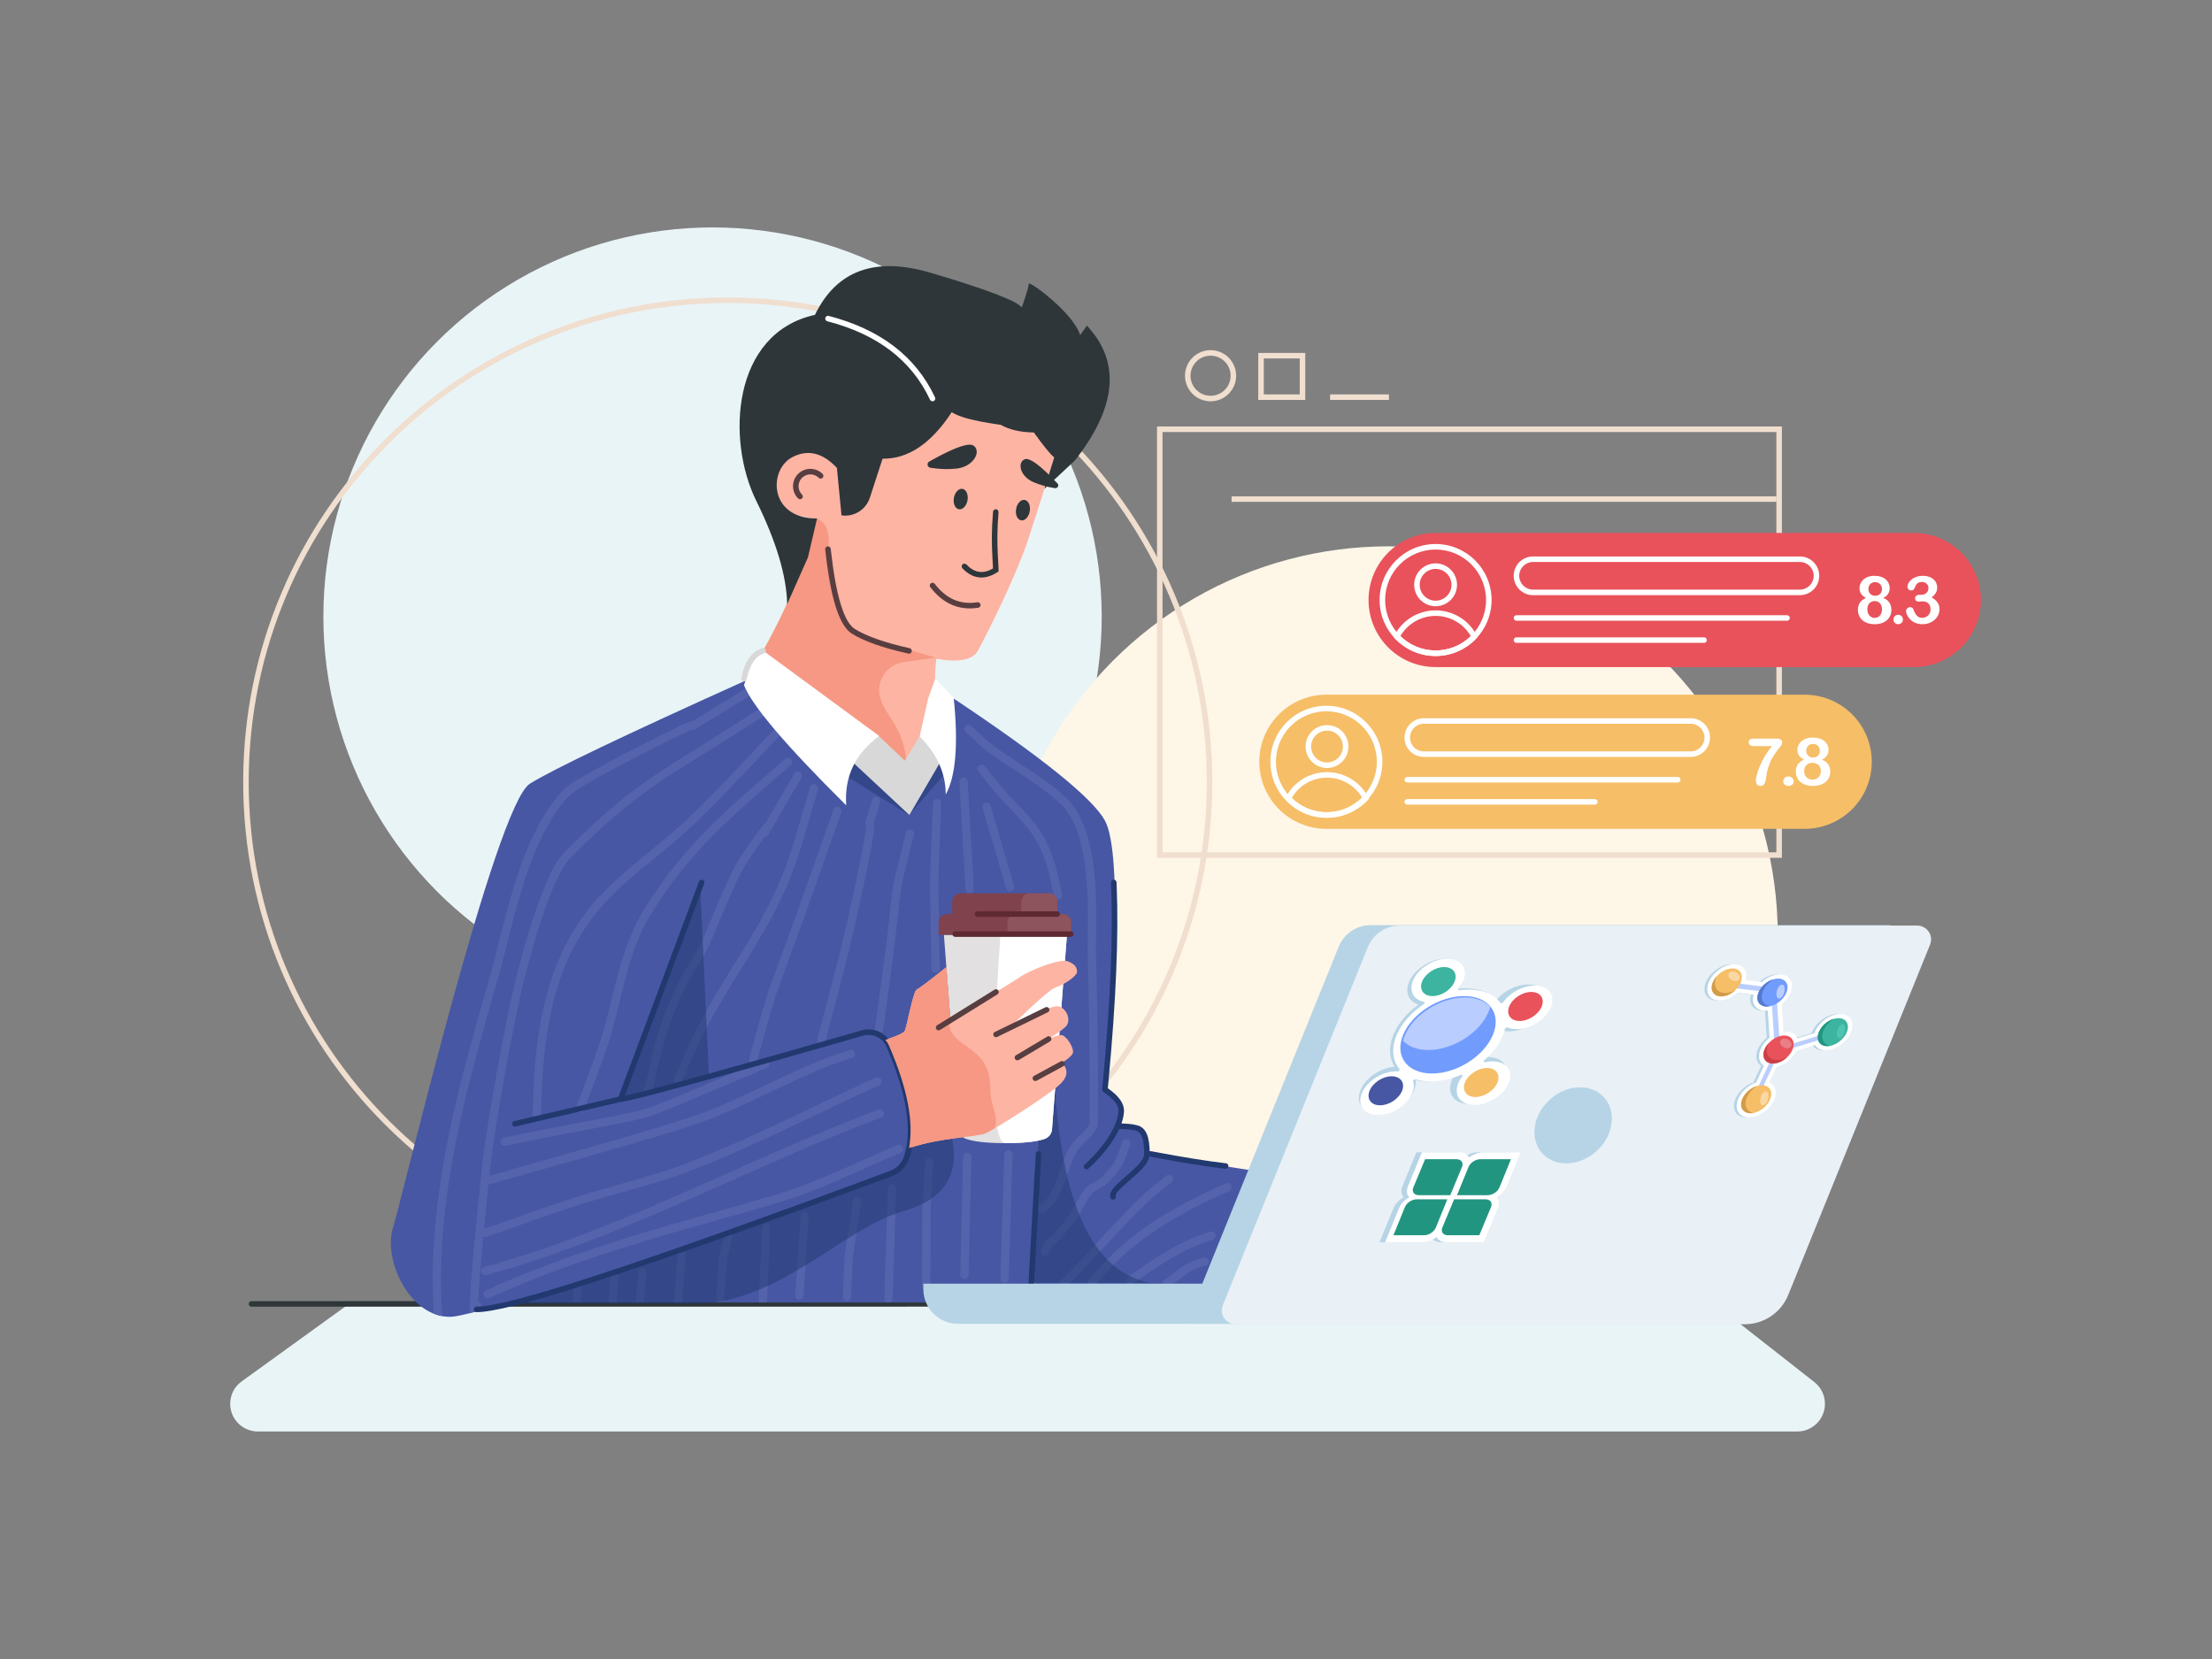 <?xml version="1.0" encoding="UTF-8"?>
<svg width="1600px" height="1200px" viewBox="0 0 1600 1200" version="1.1" xmlns="http://www.w3.org/2000/svg" xmlns:xlink="http://www.w3.org/1999/xlink">
    <rect x="0" y="0" width="1600" height="1200" fill="#808080" stroke="none"/>
    <title>Track student progress &amp; gain actionable insights</title>
    <g id="Track-student-progress-&amp;-gain-actionable-insights" stroke="none" stroke-width="1" fill="none" fill-rule="evenodd">
        <g transform="translate(166.5, 164.5)" id="Shape">
            <circle fill="#E9F4F7" cx="348.903" cy="281.5" r="281.5"></circle>
            <circle fill="#FEF6E7" cx="837.903" cy="512.168" r="281.5"></circle>
            <path d="M359.903,50.668 C166.327,50.668 9.403,207.593 9.403,401.168 C9.403,594.744 166.327,751.668 359.903,751.668 C553.479,751.668 710.403,594.744 710.403,401.168 C710.403,207.593 553.479,50.668 359.903,50.668 Z M359.903,54.668 C551.27,54.668 706.403,209.802 706.403,401.168 C706.403,592.535 551.27,747.668 359.903,747.668 C168.536,747.668 13.403,592.535 13.403,401.168 C13.403,209.802 168.536,54.668 359.903,54.668 Z" fill="#F0DECF" fill-rule="nonzero"></path>
            <path d="M85.878,778.668 L8.289,834.724 C-0.664,841.192 -2.679,853.694 3.79,862.648 C7.55,867.853 13.581,870.936 20.001,870.936 L1133.529,870.936 C1144.575,870.936 1153.529,861.981 1153.529,850.936 C1153.529,844.793 1150.706,838.99 1145.872,835.199 L1073.802,778.668 L85.878,778.668 Z" fill="#E9F4F7" fill-rule="nonzero"></path>
            <path d="M690.403,776.616 C691.507,776.616 692.403,777.511 692.403,778.616 C692.403,779.67 691.587,780.534 690.552,780.611 L690.403,780.616 L15.403,780.668 C14.299,780.668 13.403,779.773 13.403,778.669 C13.403,777.614 14.219,776.75 15.254,776.674 L15.403,776.668 L690.403,776.616 Z" fill="#2E363A" fill-rule="nonzero"></path>
            <path d="M374.558,326.99 L523.403,340.844 C587.298,383.391 623.731,412.783 632.701,429.02 C646.155,453.376 638.055,569.939 632.701,623.632 L633.522,624.278 C642.664,631.571 646.149,637.881 643.978,643.21 L643.878,643.445 C640.217,651.745 656.062,647.515 658.489,652.388 C660.889,657.206 662.613,672.038 672.391,672.367 L672.723,672.373 C679.438,672.373 783.056,688.816 983.577,721.704 L983.577,777.618 L624.235,778.281 C607.637,778.312 591.61,772.264 579.175,761.293 L578.652,760.826 L578.652,777.618 L199.759,777.622 L196.459,778.659 C177.83,784.472 164.325,787.999 158.931,787.999 C129.308,787.999 110.651,746.287 117.672,723.831 C124.693,701.376 191.682,417.93 216.855,402.31 C233.469,392 285.156,367.29 371.918,328.18 L374.558,326.99 Z" fill="#4757A4"></path>
            <path d="M380.409,332.575 C381.266,333.993 380.811,335.838 379.393,336.695 L365.907,344.865 L358.498,349.374 L348.586,355.442 L348.586,355.442 L336.051,363.212 L335.834,363.339 C335.71,363.408 335.619,363.451 335.516,363.491 L335.127,363.626 L335.041,363.649 L334.945,363.666 C334.802,363.687 334.592,363.699 334.15,363.725 L333.866,363.695 C333.703,363.675 333.582,363.651 333.446,363.601 L333.333,363.555 L332.353,363.96 L331.016,364.54 C326.668,366.467 319.27,370.068 308.261,375.666 L302.347,378.687 C279.765,390.26 267.259,396.962 253.741,405 C248.994,407.823 245.127,410.919 242.21,414.392 C228.243,431.017 218.075,453.918 208.777,485.965 L207.941,488.877 L207.14,491.725 L206.334,494.643 C205.052,499.332 203.726,504.388 202.214,510.3 L197.822,527.606 L196.628,532.241 C196.361,533.271 196.102,534.26 195.844,535.235 L195.348,537.104 L194.811,539.103 L194.286,541.028 C193.939,542.289 193.6,543.504 193.264,544.684 L190.754,553.46 L188.68,560.745 L186.774,567.48 C171.853,620.373 164.682,650.05 159.081,684.523 C153.159,720.967 151.115,754.763 153.395,787.503 C151.282,787.124 149.237,786.53 147.264,785.75 C145.218,753.696 147.234,720.653 152.895,685.196 L153.158,683.561 C159.284,645.859 167.25,613.941 184.979,551.832 L187.246,543.908 C188.06,541.071 188.896,538.026 189.796,534.637 L191.158,529.431 L196.15,509.794 C198.761,499.558 200.82,491.859 203.015,484.293 L203.643,482.145 C212.988,450.479 223.313,427.558 237.616,410.533 C241.009,406.493 245.389,402.985 250.675,399.843 L253.193,398.354 L256.503,396.424 C267.8,389.889 279.464,383.685 297.924,374.212 L305.521,370.328 L311.252,367.43 L315.402,365.356 C322.918,361.623 327.936,359.273 330.847,358.088 L331.457,357.842 L332.007,357.628 L332.542,357.432 C333.385,357.135 333.998,356.991 334.56,356.996 L334.681,356.999 L340.055,353.656 L348.709,348.326 L361.543,340.496 C365.946,337.82 370.839,334.854 376.29,331.56 C377.708,330.703 379.552,331.157 380.409,332.575 Z M394.69,344.208 C395.594,345.597 395.201,347.455 393.812,348.359 L391.982,349.545 L388.004,352.104 L383.132,355.213 C360.916,369.345 325.394,391.423 316.446,397.255 L315.631,397.789 C308.885,402.257 302.868,406.462 297.053,410.799 C280.981,422.784 265.479,436.533 245.927,456.341 C239.774,462.574 232.921,477.384 225.94,498.141 C221.253,512.076 217.313,526.008 213.304,541.641 L212.858,543.385 C205.03,574.112 191.574,648.896 188.263,679.098 L187.529,686.029 L197.324,683.192 L209.093,679.826 L215.037,678.139 L215.037,678.139 L253.138,667.373 L266.988,663.431 C293.306,655.907 309.903,650.936 328.828,644.889 L331.433,644.053 L333.562,643.354 L335.121,642.831 C349.089,638.1 361.563,632.653 383.967,622.002 L393.234,617.586 L398.315,615.183 L401.987,613.462 C421.425,604.399 433.667,599.425 448.155,594.963 C449.739,594.476 451.417,595.364 451.905,596.948 C452.393,598.531 451.504,600.21 449.921,600.698 L448.273,601.211 L446.581,601.749 L444.882,602.302 C430.769,606.95 417.715,612.597 395.764,623.027 L384.919,628.192 C361.385,639.354 348.807,644.729 333.285,649.76 L329.084,651.105 L324.032,652.706 C301.797,659.713 280.892,665.784 240.697,677.127 L207.232,686.595 L199.515,688.805 L192.202,690.918 C190.981,691.273 189.75,691.631 188.496,691.997 C187.956,692.154 187.408,692.153 186.901,692.02 L185.656,704.083 L184.519,715.333 C184.204,718.484 183.905,721.521 183.62,724.446 L196.512,719.903 L218.01,712.266 L225.628,709.592 L230.359,707.953 C235.496,706.185 239.973,704.685 244.851,703.094 L248.279,701.986 L251.257,701.044 L253.844,700.242 C258.91,698.687 264.436,697.074 272.039,694.913 L287.572,690.519 C310.087,684.111 321.438,680.497 334.696,675.258 L338.173,673.873 L340.744,672.838 C361.208,664.566 379.422,656.302 413.144,640.303 L440.425,627.339 C451.271,622.205 458.515,618.833 466.95,614.987 C468.458,614.3 470.237,614.965 470.924,616.472 C471.612,617.98 470.947,619.759 469.439,620.446 L461.249,624.206 L454.853,627.179 L448.443,630.188 C444.94,631.839 441.077,633.667 436.63,635.779 L415.84,645.665 C378.914,663.185 360.484,671.48 337.426,680.63 L334.679,681.708 L333.088,682.32 L330.976,683.118 C319.905,687.26 308.864,690.689 290.023,696.059 L273.059,700.861 L266.136,702.847 L263.626,703.578 C257.676,705.319 253.019,706.752 247.992,708.382 L242.976,710.025 L238.254,711.602 L235.849,712.416 C229.681,714.513 222.853,716.907 213.209,720.331 L189.785,728.645 L185.611,730.105 C184.744,730.408 183.831,730.288 183.098,729.855 L182.262,738.723 L181.73,744.56 C180.695,756.094 179.994,765.071 179.6,771.683 L179.466,774.064 L179.379,775.833 L179.318,777.251 L179.35,777.258 C179.46,777.286 179.577,777.327 179.718,777.382 L180.234,777.594 L180.886,778.21 L181.126,778.45 C181.462,778.802 181.5,778.942 181.607,779.335 L181.709,779.864 C181.734,780.006 181.738,780.068 181.737,780.157 L181.736,780.23 C181.736,780.343 181.731,780.446 181.722,780.557 L181.706,780.73 C181.686,780.914 181.654,781.157 181.607,781.482 L181.331,783.191 L179.468,783.714 C177.331,784.309 175.321,784.848 173.448,785.327 C173.411,785.121 173.381,784.9 173.355,784.662 L173.322,784.327 L173.293,783.948 L173.268,783.521 C173.155,781.218 173.255,777.408 173.584,771.781 L173.771,768.761 C174.82,752.695 177.395,724.912 181.787,683.271 L182.199,679.367 C185.366,649.493 199.065,573.22 207.044,541.904 L207.942,538.401 C211.831,523.343 215.686,509.809 220.253,496.228 L221.032,493.934 L221.829,491.633 L222.374,490.087 C228.912,471.681 235.318,458.548 241.657,452.126 L243.526,450.238 L245.402,448.356 L247.288,446.478 C264.462,429.429 278.717,416.987 293.466,405.989 C299.007,401.857 304.72,397.848 311.045,393.633 L312.318,392.787 C321.069,386.991 371.188,355.921 390.54,343.33 C391.928,342.426 393.787,342.819 394.69,344.208 Z M251.979,765.661 C253.624,765.862 254.795,767.357 254.595,769.002 L253.545,777.621 L247.5,777.621 L248.638,768.277 C248.839,766.632 250.334,765.461 251.979,765.661 Z M278.182,755.114 L278.358,755.123 C280.01,755.256 281.241,756.702 281.108,758.354 L279.559,777.621 L273.539,777.621 L275.127,757.873 C275.255,756.28 276.605,755.079 278.182,755.114 Z M298.231,752.572 L298.407,752.581 C300.059,752.714 301.29,754.161 301.157,755.812 L299.402,777.621 L293.382,777.621 L295.176,755.331 C295.304,753.739 296.654,752.537 298.231,752.572 Z M326.833,738.84 L327.009,738.85 C328.661,738.985 329.89,740.433 329.755,742.084 L326.923,776.682 C326.896,777.015 326.815,777.331 326.69,777.622 L321.176,777.622 C320.988,777.186 320.902,776.699 320.943,776.192 L323.775,741.595 C323.905,740.003 325.256,738.803 326.833,738.84 Z M387.635,720.266 L387.811,720.269 C389.466,720.344 390.748,721.746 390.673,723.401 L388.232,777.62 L382.226,777.62 L384.679,723.131 C384.751,721.535 386.057,720.287 387.635,720.266 Z M478.818,691.96 C480.474,692.014 481.773,693.4 481.719,695.056 L479.137,774.907 C479.097,776.158 478.295,777.206 477.191,777.62 L475.087,777.62 C473.915,777.182 473.098,776.033 473.14,774.713 L475.722,694.862 C475.774,693.265 477.064,692 478.641,691.96 L478.818,691.96 Z M360.992,727.237 C362.602,727.627 363.591,729.249 363.201,730.859 L360.304,742.695 L360.115,743.512 C359.734,745.192 359.528,746.328 359.384,747.552 L359.315,748.207 L358.668,758.354 L358.392,762.459 C358.124,766.368 357.818,770.596 357.501,774.484 C357.366,776.135 355.919,777.365 354.267,777.23 C352.616,777.096 351.386,775.648 351.521,773.997 L351.888,769.283 L352.186,765.193 C352.822,756.232 353.314,747.892 353.352,747.521 L353.425,746.847 C353.608,745.298 353.871,743.88 354.356,741.783 L354.902,739.511 L357.37,729.446 C357.76,727.836 359.382,726.847 360.992,727.237 Z M453.964,700.856 C455.604,701.093 456.741,702.614 456.504,704.254 L455.304,712.413 L450.752,742.493 L450.676,743.051 L450.676,743.051 L450.568,743.996 L450.495,744.696 L450.401,745.697 C450.273,747.169 450.171,748.784 450.069,750.93 L449.144,773.61 C449.073,775.265 447.673,776.549 446.018,776.478 C444.362,776.407 443.078,775.007 443.149,773.352 L443.992,752.503 L444.077,750.614 L444.183,748.585 L444.248,747.513 C444.348,745.965 444.46,744.663 444.603,743.345 L444.739,742.18 L444.929,740.842 L445.525,736.866 C446.728,728.933 448.978,714.387 450.566,703.396 C450.803,701.756 452.324,700.619 453.964,700.856 Z M415.579,711.595 L415.755,711.602 C417.409,711.712 418.659,713.142 418.549,714.795 L414.662,772.935 C414.551,774.588 413.122,775.839 411.469,775.728 C409.815,775.618 408.565,774.188 408.675,772.535 L412.562,714.395 C412.669,712.801 414.002,711.581 415.579,711.595 Z M486.475,665.311 C487.13,666.833 486.427,668.597 484.905,669.252 L483.117,670.024 L475.362,673.416 L456.398,681.874 C427.119,694.898 411.546,701.085 392.776,706.514 L384.8,708.81 C381.434,709.775 377.893,710.785 374.052,711.876 L344.455,720.262 L330.851,724.145 C305.362,731.457 289.528,736.247 271.343,742.177 L267.54,743.424 L263.695,744.701 C235.648,754.074 210.841,763.673 187.5,774.408 C185.994,775.1 184.213,774.441 183.52,772.936 C182.828,771.431 183.487,769.649 184.992,768.957 C210.139,757.391 236.939,747.146 267.564,737.1 L273.039,735.317 C293.057,728.846 311.107,723.499 343.739,714.228 L374.476,705.518 L384.662,702.608 L389.38,701.25 L389.38,701.25 L392.269,700.413 L393.945,699.917 C411.195,694.761 426.478,688.618 454.095,676.331 L473.426,667.712 L476.93,666.172 L479.818,664.914 L479.818,664.914 L482.534,663.741 C484.056,663.086 485.82,663.789 486.475,665.311 Z M505.658,672.881 L505.835,672.886 C507.488,672.988 508.747,674.411 508.645,676.065 L507.11,700.728 L506.929,703.933 L506.81,706.321 L506.75,707.72 C506.705,708.854 506.672,709.918 506.648,711.003 L506.616,712.818 L506.507,744.517 L506.454,754.07 C506.429,758.075 506.4,762.067 506.367,765.891 C506.352,767.548 504.997,768.879 503.341,768.865 C501.684,768.85 500.352,767.495 500.367,765.838 L500.509,744.096 C500.589,727.59 500.608,713.152 500.618,712.48 L500.659,710.47 L500.699,709.026 L500.773,707.043 C500.822,705.851 500.885,704.576 500.964,703.128 L501.307,697.34 L502.656,675.697 L502.656,675.697 C502.754,674.102 504.081,672.875 505.658,672.881 Z M681.519,686.397 C682.516,687.72 682.252,689.601 680.928,690.598 L679.618,691.593 L678.745,692.263 L677.451,693.27 C665.152,702.907 654.858,713.095 636.599,732.82 L627.185,743.018 L623.969,746.479 C615.768,755.272 610.422,760.74 604.104,766.755 C602.904,767.897 601.005,767.85 599.863,766.65 C598.72,765.45 598.767,763.551 599.967,762.409 L602.037,760.424 L603.824,758.685 L604.891,757.634 C610.347,752.24 615.877,746.413 624.341,737.257 L632.221,728.716 C652.396,706.922 663.016,696.584 677.317,685.807 C678.641,684.809 680.522,685.074 681.519,686.397 Z M707.981,747.492 C708.312,749.115 707.264,750.7 705.641,751.031 C699.773,752.228 695.107,754.491 689.392,758.594 L688.532,759.221 L687.185,760.239 L683.816,762.831 C681.612,764.535 679.471,766.202 678.966,766.585 C677.646,767.586 675.764,767.327 674.763,766.006 C673.762,764.686 674.021,762.804 675.342,761.803 L682.877,755.98 L684.647,754.635 L685.278,754.166 L685.278,754.166 C691.9,749.329 697.426,746.583 704.442,745.152 C706.065,744.821 707.65,745.869 707.981,747.492 Z M724.066,693.08 C724.737,694.595 724.052,696.367 722.537,697.037 C677.362,717.031 649.188,735.995 625.569,765.439 C624.533,766.732 622.644,766.939 621.352,765.902 C620.06,764.866 619.852,762.977 620.889,761.685 C645.207,731.368 674.132,711.899 720.109,691.551 C721.624,690.88 723.396,691.565 724.066,693.08 Z M712.642,728.422 C713.128,730.006 712.237,731.684 710.653,732.169 C697.926,736.07 686.788,741.594 673.279,750.214 L671.34,751.462 L669.666,752.554 L667.929,753.7 C666.547,754.617 665.086,755.597 663.497,756.671 L653.021,763.808 C651.651,764.74 649.785,764.385 648.853,763.015 C647.921,761.645 648.276,759.779 649.646,758.847 L659.492,752.137 L661.504,750.778 L664.202,748.973 L666.363,747.544 C667.3,746.93 668.209,746.339 669.108,745.761 L670.966,744.575 C684.493,736.014 695.877,730.422 708.895,726.433 C710.479,725.947 712.157,726.838 712.642,728.422 Z M563.038,667.558 C564.694,667.61 565.995,668.995 565.943,670.651 L563.114,760.521 C563.062,762.177 561.677,763.477 560.021,763.425 C558.365,763.373 557.065,761.988 557.117,760.332 L559.946,670.462 C559.996,668.865 561.285,667.599 562.862,667.558 L563.038,667.558 Z M533.21,669.361 C534.866,669.403 536.177,670.777 536.138,672.434 L534.129,757.633 C534.09,759.29 532.715,760.601 531.059,760.564 C529.402,760.523 528.091,759.148 528.13,757.492 L530.14,672.292 C530.179,670.636 531.554,669.325 533.21,669.361 Z M472.769,639.836 C473.355,641.386 472.574,643.117 471.025,643.704 L466.57,645.399 C439.704,655.68 415.425,666.016 373.572,684.6 L348.481,695.757 L342.088,698.588 L338.037,700.376 L332.196,702.943 C269.963,730.23 230.643,745.25 185.289,757.804 C183.692,758.246 182.039,757.31 181.597,755.713 C181.155,754.116 182.091,752.463 183.688,752.021 C231.051,738.912 271.866,723.061 339.677,693.094 L376.575,676.704 L387.213,672.004 L392.921,669.495 C424.251,655.751 445.165,647.077 468.901,638.092 C470.45,637.506 472.182,638.287 472.769,639.836 Z M649.192,659.599 C650.748,660.168 651.549,661.89 650.981,663.447 L647.989,671.837 L647.767,672.439 L647.767,672.439 C646.88,674.783 646.066,676.606 645.073,678.391 C643.023,682.08 640.162,685.645 635.177,690.722 L634.796,691.1 C633.401,692.447 631.996,693.389 629.366,694.89 L627.583,695.901 L626.671,696.435 C624.788,697.561 623.822,698.314 622.942,699.336 L622.602,699.738 L622.262,700.154 L621.931,700.575 C620.515,702.415 619.289,704.503 617.295,708.262 L616.085,710.551 L615.397,711.832 L614.906,712.729 C613.557,715.166 612.547,716.76 611.257,718.467 L610.368,719.627 L608.642,721.859 L607.308,723.565 C601.164,731.371 597.708,735.033 595.189,736.081 L595.033,736.142 L591.964,742.406 C591.231,743.891 589.432,744.501 587.946,743.768 C586.461,743.034 585.851,741.235 586.585,739.749 L590.102,732.586 L590.329,732.144 C590.543,731.756 590.719,731.484 590.987,731.194 C591.6,730.533 592.469,730.103 593.438,730.162 L593.519,730.169 L593.822,729.906 L594.135,729.618 L594.484,729.282 L594.484,729.282 L594.87,728.897 L595.379,728.371 L595.971,727.738 L596.404,727.263 C598.696,724.725 601.84,720.88 605.95,715.529 L606.623,714.645 C607.906,712.92 608.935,711.198 610.615,708.056 L612.258,704.954 L612.978,703.617 L613.485,702.695 C615.212,699.585 616.475,697.683 618.191,695.66 L618.396,695.42 C620.078,693.467 621.684,692.344 625.205,690.349 L626.314,689.723 L626.949,689.358 L627.587,688.982 C629.094,688.08 629.963,687.442 630.765,686.649 L630.896,686.518 C635.536,681.793 638.081,678.621 639.829,675.476 C640.599,674.09 641.255,672.649 641.974,670.79 L642.271,670.005 L645.345,661.388 C645.913,659.831 647.636,659.031 649.192,659.599 Z M536.091,360.572 L537.429,361.79 L539.035,363.288 L540.304,364.489 L540.304,364.489 L542.637,366.702 L544.438,368.39 L545.219,369.112 C547.359,371.077 548.908,372.395 550.655,373.736 L552.017,374.764 L553.139,375.598 L553.863,376.129 C557.487,378.778 561.239,381.33 567.063,385.153 L575.855,390.897 L579.128,393.055 L581.065,394.346 C591.547,401.357 597.451,405.845 603.949,411.845 C616.26,423.213 622.731,442.651 625.209,468.959 L625.327,470.246 L625.439,471.523 L625.543,472.795 C626.404,483.577 626.55,493.879 626.35,509.694 L626.221,520.309 L626.215,522.531 L626.225,523.913 C626.23,524.348 626.237,524.766 626.246,525.184 L626.493,534.663 L626.657,541.28 L626.76,545.639 C627.631,583.246 627.939,616.337 627.628,648.196 C627.608,650.344 626.815,651.946 625.161,654.135 L624.396,655.124 C623.195,656.668 622.097,657.866 620.076,659.878 L617.745,662.182 L617.117,662.812 C614.4,665.561 613.099,667.171 611.983,669.25 L611.421,670.313 L611.143,670.854 L610.852,671.432 C609.234,674.693 608.065,677.76 605.945,683.941 L605.245,685.993 C600.72,699.303 597.331,705.65 589.452,712.51 C588.627,713.228 587.45,713.542 586.263,713.078 C585.447,712.759 584.979,712.252 584.638,711.647 C584.535,711.465 584.458,711.294 584.39,711.115 L584.297,710.848 L584.186,710.48 L584.153,710.406 C583.602,709.079 584.076,707.529 585.297,706.741 L585.454,706.646 C585.976,706.352 586.55,706.231 587.107,706.265 L587.361,706.292 L587.433,706.223 C592.784,701.034 595.562,695.638 599.154,685.259 L600.757,680.581 L601.527,678.384 L601.922,677.279 C603.532,672.828 604.686,670.192 606.478,666.82 L606.697,666.411 C608.346,663.341 610.133,661.261 614.156,657.291 L615.788,655.681 L616.632,654.833 C617.761,653.686 618.525,652.85 619.243,651.965 L620.171,650.783 L620.499,650.35 C621.31,649.252 621.624,648.604 621.629,648.138 L621.675,642.81 L621.7,639.178 L621.727,633.704 C621.843,603.814 621.436,572.434 620.549,536.95 L620.232,524.482 L620.215,522.586 L620.227,519.498 C620.238,518.179 620.256,516.596 620.283,514.611 L620.361,508.718 L620.399,505.057 L620.423,501.291 C620.474,488.789 620.187,479.887 619.296,470.176 L619.236,469.522 C616.884,444.559 610.827,426.362 599.878,416.253 L598.929,415.384 L597.887,414.447 L597.204,413.844 C590.942,408.351 584.45,403.713 572.515,395.881 L563.735,390.146 L560.898,388.275 L559.124,387.094 C554.567,384.046 551.338,381.766 547.812,379.11 L547.001,378.495 L546.185,377.86 L545.651,377.434 L544.853,376.781 C543.163,375.377 541.403,373.782 538.913,371.437 L534.421,367.186 L533.497,366.325 L532.555,365.463 C532.399,365.322 532.242,365.18 532.081,365.035 C530.848,363.928 530.747,362.031 531.854,360.799 C532.962,359.566 534.858,359.465 536.091,360.572 Z M389.896,604.012 C390.528,605.543 389.799,607.297 388.268,607.929 L384.777,609.372 L377.204,612.515 L372.418,614.511 C366.095,617.152 359.984,619.726 353.823,622.337 L328.555,633.095 C314.665,638.979 308.024,641.53 300.735,643.659 L299.14,644.115 L298.004,644.43 L296.277,644.888 C291.024,646.25 284.925,647.515 273.145,649.763 L250.523,654.064 L242.442,655.618 C228.2,658.372 216.587,660.709 199.078,664.332 C197.456,664.668 195.868,663.625 195.532,662.003 C195.197,660.38 196.24,658.793 197.862,658.457 L207.839,656.401 L217.054,654.523 L224.622,653.002 C233.821,651.166 242.633,649.458 253.734,647.342 L274.361,643.421 L278.551,642.609 C288.431,640.674 293.28,639.559 298.428,638.08 L300.052,637.603 L301.404,637.189 L302.764,636.756 C308.238,634.979 314.213,632.633 324.308,628.376 L349.889,617.488 L357.845,614.122 L362.632,612.106 L368.654,609.581 C374.22,607.253 379.935,604.878 385.978,602.383 C387.51,601.751 389.264,602.48 389.896,604.012 Z M404.594,356.213 C405.769,357.381 405.776,359.28 404.608,360.456 L402.811,362.272 L400.066,365.069 L398.663,366.509 C396.305,368.934 393.844,371.493 391.205,374.259 L385.599,380.164 L370.796,395.869 C348.903,419.037 335.489,432.339 320.291,445.26 L317.613,447.512 L307.29,456.034 C301.812,460.534 296.631,464.771 295.766,465.491 C276.027,481.923 264.368,494.211 253.663,511.569 C242.519,529.64 235.059,550.714 230.55,575.107 C226.823,595.268 225.18,616.834 224.833,643.324 C224.811,644.981 223.451,646.306 221.794,646.286 C220.137,646.263 218.812,644.902 218.832,643.246 C219.185,616.445 220.851,594.563 224.65,574.016 C229.285,548.94 236.989,527.175 248.556,508.42 C259.5,490.673 271.388,478.055 291.067,461.597 L307.839,447.813 L313.016,443.532 L315.269,441.649 L315.269,441.649 L317.38,439.857 L318.851,438.591 L320.315,437.32 C334.112,425.276 347.206,412.131 367.874,390.223 L381.642,375.616 L383.967,373.161 C390.162,366.635 395.35,361.263 400.351,356.228 C401.518,355.053 403.418,355.046 404.594,356.213 Z M405.632,384.752 C406.721,386 406.593,387.895 405.345,388.985 L384.673,406.989 L381.737,409.563 L377.303,413.476 L375.631,414.96 C372.34,417.89 369.351,420.587 366.483,423.219 L365.769,423.876 C339.867,447.718 322.115,468.233 305.054,495.57 C299.572,504.354 295.219,513.837 291.448,524.777 L291.06,525.914 C288.33,533.994 286.386,541.02 283.063,554.361 L280.173,566.008 L279.285,569.526 L278.722,571.72 C278.059,574.28 277.472,576.457 276.78,578.948 C276.068,581.508 275.358,583.954 274.636,586.324 L274.013,588.339 L273.421,590.219 L272.676,592.536 C270.669,598.695 268.465,604.853 264.887,614.442 L258.504,631.483 L257.587,633.973 L256.512,636.929 C256.393,637.26 256.273,637.593 256.151,637.931 C255.591,639.491 253.872,640.3 252.313,639.74 C250.754,639.179 249.944,637.461 250.505,635.902 L251.604,632.865 L252.617,630.105 L253.518,627.675 L253.518,627.675 L259.485,611.756 L261.264,606.955 L262.122,604.614 C264.606,597.805 266.307,592.839 268.011,587.428 L268.542,585.728 C269.253,583.431 269.951,581.065 270.65,578.588 L271.586,575.208 L272.334,572.428 C273.247,568.982 274.207,565.167 275.769,558.853 L277.597,551.484 L278.835,546.586 C281.137,537.583 282.824,531.665 284.938,525.3 L285.376,523.993 C289.376,512.156 294.028,501.905 299.964,492.393 C317.104,464.93 334.95,444.204 360.659,420.427 L361.705,419.462 C367.044,414.548 372.736,409.467 379.968,403.133 L401.399,384.466 C402.647,383.376 404.542,383.504 405.632,384.752 Z M412.117,394.024 C413.546,394.861 414.026,396.699 413.188,398.129 L403.225,415.182 L397.812,424.509 C396.002,427.64 394.455,430.331 393.157,432.603 L391.257,435.945 L390.223,437.783 L389.949,438.303 L389.745,438.679 L389.543,439.037 L389.401,439.26 L389.255,439.456 C389.2,439.525 389.145,439.578 388.873,439.843 L388.722,439.958 L388.51,440.107 L388.179,440.284 L387.648,440.469 L386.801,440.553 L386.748,440.533 L385.584,442.141 L383.773,444.685 L382.202,446.924 C381.099,448.504 379.884,450.26 378.555,452.197 L375.568,456.571 C374.015,458.855 372.377,461.593 370.656,464.76 C367.916,469.801 365.028,475.808 361.878,482.912 L360.895,485.148 L359.496,488.42 L350.049,510.921 C348.43,514.753 347.127,517.79 346.566,518.969 L346.064,519.994 L345.696,520.732 C344.098,523.905 342.432,526.86 339.667,531.495 L335.502,538.428 L334.252,540.531 C331.098,545.874 329.324,549.187 327.555,553.091 L326.622,555.173 L325.821,556.982 L325.011,558.836 C319.837,570.743 316.503,579.946 313.804,589.463 L313.616,590.131 C312.776,593.128 311.975,596.232 311.117,599.786 L310.485,602.445 L305.171,625.737 C304.796,627.351 303.184,628.356 301.57,627.981 C299.956,627.606 298.952,625.994 299.326,624.38 L304.794,600.431 L305.286,598.371 L305.718,596.598 C306.434,593.699 307.121,591.072 307.838,588.513 L308.227,587.14 C311.312,576.399 315.215,565.978 321.536,551.847 L321.943,550.94 C324.105,546.129 326.186,542.318 330.377,535.307 L334.485,528.471 L335.373,526.976 L336.286,525.422 C338.214,522.116 339.513,519.719 340.828,517.046 L341.227,516.224 L341.549,515.518 L342.2,514.036 C345.331,506.816 353.206,487.741 355.59,482.302 L356.397,480.47 L357.194,478.684 C360.097,472.218 362.794,466.661 365.384,461.895 C367.193,458.565 368.931,455.662 370.606,453.198 L373.587,448.832 L375.472,446.094 C381.087,437.972 384.39,433.514 385.864,431.989 C386.159,431.684 386.426,431.442 386.715,431.238 C386.821,431.164 386.93,431.094 387.044,431.03 L387.19,430.953 L391.813,422.9 L395.389,416.723 C398.218,411.849 401.55,406.134 405.417,399.526 L408.012,395.095 C408.849,393.666 410.687,393.186 412.117,394.024 Z M423.07,402.84 C424.602,403.293 425.5,404.861 425.141,406.397 L418.895,428.068 L416.267,437.061 L415.162,440.784 C415.068,441.101 414.976,441.406 414.888,441.698 L414.487,443.021 C410.183,457.087 406.277,468.22 402.364,477.054 C395.715,492.066 388.908,504.726 379.233,520.686 L377.563,523.425 L362.569,547.649 L362.569,547.649 C356.631,557.347 351.622,565.886 346.629,574.949 L345.534,576.947 L344.764,578.379 C341.407,584.67 338.62,590.69 333.444,602.45 L330.53,609.065 L329.353,611.712 L328.201,614.271 C327.651,615.483 327.125,616.626 326.558,617.844 C325.859,619.346 324.074,619.996 322.572,619.297 C321.07,618.598 320.419,616.813 321.118,615.311 L322.511,612.289 L323.831,609.363 L326.701,602.878 L326.701,602.878 L329.593,596.318 L331.286,592.522 L332.535,589.757 C335.444,583.366 337.603,578.983 340.205,574.188 L340.654,573.365 C345.433,564.639 350.184,556.467 355.688,547.408 L358.435,542.918 L372.133,520.801 L372.711,519.86 C383.014,503.004 390.033,490.078 396.878,474.624 C400.501,466.443 404.161,456.11 408.174,443.136 L409.085,440.159 C410.202,436.46 411.944,430.499 413.677,424.52 L419.342,404.866 C419.812,403.277 421.481,402.37 423.07,402.84 Z M440.151,419.282 C441.715,419.828 442.541,421.539 441.995,423.103 L435.276,442.319 L428.973,460.239 L425.521,470.002 C421.994,479.955 418.744,489.061 415.722,497.462 L410.345,512.328 L409.713,514.061 L397.322,547.82 L396.286,550.706 C393.359,558.978 391.679,565.025 381.119,602.788 C380.672,604.384 379.017,605.316 377.421,604.869 C375.826,604.423 374.894,602.768 375.34,601.172 L382.234,576.56 C387.115,559.219 388.543,554.56 390.824,548.157 L393.227,541.541 L403.585,513.35 L406.856,504.356 L410.78,493.473 L414.54,482.973 C420.766,465.534 427.916,445.253 436.33,421.127 C436.876,419.563 438.586,418.737 440.151,419.282 Z M468.107,412.122 C469.691,412.609 470.581,414.287 470.094,415.871 L465.617,430.526 L465.586,430.663 L465.628,430.783 C465.73,431.105 465.799,431.463 465.84,431.9 L465.861,432.172 L465.875,432.489 L465.879,432.813 L465.875,433.162 C465.742,439.117 462.321,457.601 453.568,497.124 L451.495,506.431 L450.374,511.356 C447.987,521.711 445.485,531.673 441.398,547.259 L433.778,576.141 L432.453,581.22 L431.25,585.883 C430.987,586.91 430.723,587.941 430.453,589.002 C430.045,590.607 428.412,591.578 426.806,591.169 C425.201,590.76 424.23,589.127 424.639,587.522 L426.707,579.475 L428.838,571.331 L428.838,571.331 L434.642,549.362 L436.672,541.616 L438.044,536.329 C441.317,523.658 443.455,514.858 445.705,504.83 L447.679,495.964 L449.459,487.88 L450.973,480.919 C457.383,451.256 459.899,436.972 459.885,432.965 L459.877,432.636 L459.829,432.545 C459.419,431.724 459.404,430.938 459.617,429.901 L459.806,429.003 C459.98,428.344 460.701,426.012 464.359,414.109 C464.845,412.525 466.524,411.636 468.107,412.122 Z M492.371,435.611 C493.979,436.012 494.957,437.641 494.555,439.248 L489.488,459.595 L488.052,465.468 C485.881,474.467 485.388,477.263 484.825,481.75 L484.326,485.889 C483.891,489.712 482.149,505.242 481.141,513.615 L480.346,520.133 L479.471,527.133 L478.888,531.71 C477.096,545.683 474.911,561.871 472.196,581.156 C471.965,582.797 470.448,583.94 468.807,583.709 C467.166,583.478 466.023,581.96 466.254,580.32 L467.957,568.132 L469.613,556.063 L470.847,546.902 C472.202,536.75 473.371,527.663 474.391,519.401 L475.505,510.202 L477.26,494.965 C477.891,489.406 478.397,484.9 478.463,484.352 L478.94,480.463 C479.866,473.221 480.745,469.792 488.734,437.795 C489.135,436.187 490.764,435.209 492.371,435.611 Z M511.414,413.573 C513.01,413.634 514.268,414.931 514.3,416.508 L514.298,416.646 L513.251,443.127 L512.507,463.298 C512.362,467.505 512.256,470.89 512.219,472.779 L512.205,473.752 C512.169,479.29 512.976,518.555 513.25,536.061 C513.276,537.718 511.954,539.082 510.298,539.109 C508.641,539.134 507.277,537.812 507.251,536.155 L506.343,485.162 C506.266,480.445 506.214,476.721 506.205,474.703 L506.205,473.714 C506.227,470.293 506.795,454.848 507.335,440.834 L508.302,416.458 C508.365,414.802 509.758,413.511 511.414,413.573 Z M546.011,389.833 C551.199,396.907 556.18,402.919 561.825,409.103 L563.014,410.397 L566.391,413.982 L573.97,422 C574.568,422.636 575.106,423.212 575.557,423.699 L576.483,424.708 C589.998,439.693 596.505,453.642 601.632,482.737 C601.92,484.368 600.83,485.924 599.199,486.212 C597.567,486.499 596.011,485.41 595.723,483.778 L595.426,482.115 L595.134,480.536 L594.834,478.957 C590.151,454.751 584.264,442.535 572.784,429.572 L572.027,428.726 C569.793,426.249 560.527,416.555 558.308,414.146 C552.148,407.458 546.775,401.02 541.173,393.382 C540.193,392.046 540.482,390.169 541.818,389.189 C543.154,388.209 545.031,388.497 546.011,389.833 Z M533.43,400.751 L537.924,478.596 C538.02,480.25 536.756,481.668 535.102,481.763 C533.448,481.859 532.03,480.595 531.934,478.941 L527.44,401.097 C527.345,399.443 528.608,398.025 530.262,397.929 C531.916,397.834 533.335,399.097 533.43,400.751 Z M549.957,418.116 L566.993,476.405 C567.457,477.996 566.545,479.662 564.955,480.126 C563.364,480.591 561.698,479.679 561.233,478.088 L544.198,419.8 C543.733,418.209 544.646,416.543 546.236,416.078 C547.826,415.614 549.492,416.526 549.957,418.116 Z" fill="#5463AC"></path>
            <polygon fill="#21396E" opacity="0.5" points="444.403 396.094 491.046 425.03 520.403 391.099 500.066 376.505 488.016 396.094 467.242 376.505 460.715 374"></polygon>
            <path d="M596.706,624.232 C602.402,709.792 625.426,756.19 665.779,763.427 L579.368,763.427 L584.679,659.416 L596.706,624.232 Z" fill="#21396E" opacity="0.5"></path>
            <path d="M522.25,659.416 C527.612,686.008 515.769,703.401 486.72,711.595 C443.147,723.885 396.83,778.668 335.185,778.668 C294.088,778.668 249.49,778.623 201.391,778.533 C235.179,768.453 271.307,756.83 309.775,743.665 C348.243,730.499 405.559,710.142 481.721,682.593 C487.084,679.032 489.973,675.367 490.387,671.596 C490.801,667.826 491.008,665.941 491.008,665.941 C498.849,663.479 504.73,661.839 508.651,661.02 C512.571,660.201 517.104,659.667 522.25,659.416 Z" fill="#21396E" opacity="0.5"></path>
            <polygon fill="#21396E" opacity="0.5" points="339.971 476.34 346.204 612.679 281.118 630.495"></polygon>
            <path d="M516.25,511.668 L605.25,511.668 L594.454,652.373 C594.21,655.552 592.102,658.282 589.088,659.323 C583.216,661.35 573.77,662.364 560.75,662.364 L559.291,662.36 C547.022,662.286 538.062,661.274 532.411,659.323 C529.397,658.282 527.289,655.552 527.045,652.373 L516.25,511.668 Z" fill="#E2E0E0"></path>
            <path d="M605.25,511.668 L594.454,652.373 C594.21,655.552 592.102,658.282 589.088,659.323 C583.216,661.35 573.77,662.364 560.75,662.364 C551.286,662.364 550.075,612.258 557.115,512.048 L605.25,511.668 Z" fill="#FFFFFF"></path>
            <path d="M518.403,496.668 L602.403,496.668 C605.717,496.668 608.403,499.355 608.403,502.668 L608.403,511.668 L512.403,511.668 L512.403,502.668 C512.403,499.355 515.089,496.668 518.403,496.668 Z" fill="#80424C"></path>
            <path d="M528.25,481.668 L592.25,481.668 C595.563,481.668 598.25,484.355 598.25,487.668 L598.25,496.668 L522.25,496.668 L522.25,487.668 C522.25,484.355 524.936,481.668 528.25,481.668 Z" fill="#80424C"></path>
            <path d="M568.25,496.668 L602.25,496.668 C605.563,496.668 608.25,499.355 608.25,502.668 L608.25,511.668 L562.25,511.668 L562.25,502.668 C562.25,499.355 564.936,496.668 568.25,496.668 Z" fill="#8E545E"></path>
            <path d="M578.25,481.668 L592.25,481.668 C595.563,481.668 598.25,484.355 598.25,487.668 L598.25,496.668 L572.25,496.668 L572.25,487.668 C572.25,484.355 574.936,481.668 578.25,481.668 Z" fill="#8E545E"></path>
            <path d="M598.25,494.668 C599.354,494.668 600.25,495.564 600.25,496.668 C600.25,497.723 599.434,498.587 598.399,498.663 L598.25,498.668 L540.592,498.668 C539.487,498.668 538.592,497.773 538.592,496.668 C538.592,495.614 539.408,494.75 540.443,494.674 L540.592,494.668 L598.25,494.668 Z" fill="#5F2932" fill-rule="nonzero"></path>
            <path d="M608.061,509.168 C609.165,509.168 610.061,510.064 610.061,511.168 C610.061,512.223 609.245,513.087 608.21,513.163 L608.061,513.168 L524.403,513.168 C523.298,513.168 522.403,512.273 522.403,511.168 C522.403,510.114 523.219,509.25 524.254,509.174 L524.403,509.168 L608.061,509.168 Z" fill="#5F2932" fill-rule="nonzero"></path>
            <path d="M511.847,303.993 C510.502,312.657 509.829,320.322 509.829,326.99 L506.63,361.951 L489.585,395.473 L453.732,381.802 L396.146,329.487 L385.547,306.153 C407.753,266.131 420.975,230.912 425.213,200.497 L484.092,189.867 L520.598,261.884 L511.847,303.993 Z" fill="#FDB4A3"></path>
            <path d="M429.061,211.249 C429.969,258.412 439.179,286.02 456.691,294.073 C482.959,306.153 531.743,323.056 540.881,306.153 C550.018,289.249 569.6,249.053 577.103,226.022 C582.105,210.668 588.44,190.865 596.11,166.613 C606.431,135.99 594.39,116.199 559.987,107.239 C525.584,98.28 480.66,93.859 425.214,93.977 L438.849,173.938 C432.135,164.881 423.258,160.352 412.217,160.352 C395.655,160.352 386.565,201.608 403.552,206.428 C414.877,209.642 423.38,211.249 429.061,211.249 Z" fill="#FDB4A3"></path>
            <path d="M506.802,257.412 C507.679,256.741 508.934,256.908 509.605,257.785 C517.942,268.674 528.147,273.071 540.48,271.145 C541.571,270.974 542.594,271.721 542.765,272.812 C542.935,273.903 542.189,274.926 541.097,275.097 C527.276,277.256 515.633,272.239 506.429,260.216 C505.758,259.339 505.925,258.084 506.802,257.412 Z" fill="#583E40" fill-rule="nonzero"></path>
            <path d="M424.497,210.561 C431.446,213.843 434.106,221.045 432.479,232.168 L432.403,232.668 C429.73,249.78 438.263,274.714 443.523,284.394 C447.03,290.848 469.273,299.762 510.252,311.136 L486.971,314.491 C475.775,316.104 468.007,326.488 469.621,337.684 C469.73,338.441 469.881,339.192 470.074,339.932 L470.227,340.485 C474.507,355.194 489.285,361.953 489.581,394.479 L489.585,395.473 L453.732,381.802 L396.146,329.487 L385.547,306.153 C405.108,270.898 417.698,239.37 423.316,211.57 L424.497,210.561 Z" fill="#F69883"></path>
            <polygon fill="#D8D8D8" points="449.085 385.705 491.27 425.03 516.834 381.23 498.705 368.158 487.963 385.705 469.444 368.158 463.626 365.915"></polygon>
            <path d="M606.084,530.904 C611.998,533.271 612.523,536.115 612.523,538.711 C612.523,541.306 603.148,547.906 597.34,549.556 C591.533,551.206 563.19,579.479 563.19,579.479 L564.374,578.796 C583.56,567.765 595.116,562.64 599.042,563.421 C605.051,564.618 609.015,574.046 603.955,578.497 L603.572,578.829 C601.167,580.872 596.917,583.883 590.822,587.861 L590.55,588.037 L590.707,587.949 C596.985,584.446 601.067,583.402 602.955,584.817 C607.07,587.9 609.684,593.652 609.684,596.356 C609.684,598.158 607.028,600.793 601.716,604.259 C606.713,609.545 605.821,615.081 599.042,620.868 L598.402,621.406 C587.476,630.438 553.561,652.031 546.46,655.178 C540.139,657.98 514.307,658.102 491.008,665.941 C494.523,647.382 489.954,623.275 477.303,593.62 L476.476,591.702 C475.821,590.194 474.957,588.834 473.933,587.643 L474.868,587.336 C482.841,584.694 487.207,582.611 487.967,581.085 C489.479,578.048 493.953,552.448 496.671,551.206 L496.821,551.133 C498.851,550.098 505.921,544.737 518.028,535.051 L520.864,572.971 L536.528,563.593 C554.822,552.604 566.151,545.64 570.514,542.703 L570.992,542.378 C578.435,537.267 600.17,528.537 606.084,530.904 Z M590.359,588.162 L590.549,588.038 L590.35,588.15 C587.59,589.711 584.416,591.734 580.83,594.22 L583.23,592.717 C585.83,591.082 588.206,589.563 590.359,588.162 Z" fill="#FDB4A3"></path>
            <path d="M339.132,473.084 C339.519,472.05 340.672,471.525 341.706,471.912 C342.691,472.28 343.215,473.343 342.928,474.337 L342.879,474.486 L285.449,628.04 L285.677,627.996 C299.908,625.15 354.443,610.156 447.789,583.378 L456.833,580.782 C465.518,578.287 474.707,582.617 478.31,590.904 C493.276,625.321 497.673,652.602 491.36,672.799 C489.421,679.004 484.717,683.96 478.622,686.222 C287.693,757.071 201.669,784.616 178.215,784.616 C177.11,784.616 176.215,783.721 176.215,782.616 C176.215,781.512 177.11,780.616 178.215,780.616 C200.938,780.616 287.056,753.041 477.231,682.472 C482.164,680.641 485.972,676.628 487.542,671.606 C493.514,652.503 489.261,626.118 474.642,592.499 C471.839,586.054 464.692,582.686 457.938,584.626 L438.453,590.216 C339.724,618.488 288.337,632.429 282.419,632.495 C281.064,632.51 280.102,631.208 280.476,629.935 L280.523,629.794 L339.132,473.084 Z" fill="#21396E" fill-rule="nonzero"></path>
            <path d="M281.942,628.547 C283.017,628.296 284.093,628.964 284.344,630.04 C284.584,631.066 283.986,632.093 282.996,632.403 L282.852,632.442 L206.376,650.311 C205.3,650.563 204.224,649.895 203.973,648.819 C203.733,647.792 204.331,646.765 205.321,646.456 L205.466,646.416 L281.942,628.547 Z" fill="#21396E" fill-rule="nonzero"></path>
            <path d="M584.791,668.154 C585.844,668.213 586.661,669.076 586.679,670.114 L586.676,670.263 L580.649,777.73 C580.587,778.833 579.643,779.677 578.54,779.615 C577.487,779.556 576.671,778.693 576.652,777.656 L576.655,777.506 L582.682,670.039 C582.741,668.986 583.604,668.169 584.642,668.151 L584.791,668.154 Z" fill="#21396E" fill-rule="nonzero"></path>
            <path d="M469.444,367.85 C452.074,380.6 444.123,397.325 445.591,418.025 C402.054,374.86 377.402,345.872 371.636,331.062 C376.668,315.831 381.305,307.528 385.547,306.153 L469.444,367.85 Z" fill="#FFFFFF"></path>
            <path d="M498.705,368.158 C511.284,380.832 517.573,394.828 517.573,410.147 C524.837,397.191 526.765,373.915 523.357,340.317 L510.053,326.397 L504.969,340.317 L498.705,368.158 Z" fill="#FFFFFF"></path>
            <path d="M553.799,203.853 L553.948,203.86 C555.049,203.951 555.867,204.918 555.775,206.019 C554.799,217.718 554.737,226.638 555.246,236.845 L555.414,239.928 C555.487,241.177 555.603,243.168 555.637,243.803 L555.696,244.967 C555.736,245.815 555.762,246.538 555.774,247.197 L555.782,247.748 L555.791,248.852 L554.861,249.448 C545.686,255.329 537.063,254.353 529.645,246.576 C528.882,245.777 528.912,244.511 529.711,243.748 C530.51,242.986 531.776,243.016 532.539,243.815 C538.258,249.811 544.344,250.824 551.337,246.901 L551.759,246.658 L551.73,245.809 C551.721,245.596 551.711,245.373 551.7,245.14 L551.365,239.201 C550.729,227.908 550.729,218.399 551.789,205.687 C551.876,204.636 552.761,203.843 553.799,203.853 Z" fill="#2E363A" fill-rule="nonzero"></path>
            <path d="M505.642,169.35 L507.282,168.43 L508.897,167.537 C525.014,158.69 534.674,155.492 537.877,157.942 C543.487,162.232 537.569,173.335 524.909,174.499 C518.951,175.047 513.104,174.868 507.37,173.962 L506.415,173.805 C505.109,173.579 504.233,172.338 504.458,171.032 C504.58,170.322 505.015,169.705 505.642,169.35 Z" fill="#2E363A"></path>
            <path d="M598.42,185.224 L597.315,184.058 L596.516,183.224 C585.425,171.703 578.218,166.51 574.896,167.646 C569.13,169.616 571.048,180.063 581.17,184.309 C585.935,186.307 590.8,187.694 595.767,188.468 L596.596,188.592 C597.733,188.753 598.786,187.987 598.948,186.882 C599.036,186.281 598.843,185.672 598.42,185.224 Z" fill="#2E363A"></path>
            <path d="M402.878,272.543 C402.464,252.067 395.004,227.13 380.498,197.733 C358.738,153.638 362.921,76.48 422.987,63.236 C438.571,31.108 466.405,20.95 506.49,32.764 L508.873,33.469 C547.448,44.912 568.685,53.05 572.586,57.884 L573.274,55.893 C576.201,47.361 577.665,42.312 577.665,40.745 C577.665,38.217 609.993,61.844 614.813,77.909 L619.68,71.024 C644.268,97.29 641.363,129.828 610.965,168.637 L589.002,189.085 L589.002,189.085 L596.036,166.345 L595.706,166.064 C592.726,163.464 587.932,157.55 581.325,148.322 C571.504,148.147 563.503,146.297 557.322,142.772 L555.104,142.461 C538.111,140.017 527.043,137.084 521.9,133.661 C507.02,156.347 490.352,167.554 471.895,167.283 L462.657,195.579 C459.869,204.118 451.406,209.445 442.53,208.303 L442.175,208.254 L438.849,173.938 C428.417,162.822 417.572,160.291 406.313,166.345 C389.424,175.425 389.424,210.561 424.497,210.561 L417.879,238.743 L402.878,272.543 Z" fill="#2E363A"></path>
            <path d="M527.101,203.886 C529.82,204.366 532.608,201.447 533.327,197.368 C534.046,193.289 532.425,189.593 529.705,189.114 C526.986,188.634 524.198,191.553 523.479,195.632 C522.76,199.711 524.381,203.407 527.101,203.886 Z" fill="#2E363A"></path>
            <path d="M572.101,211.886 C574.82,212.366 577.608,209.447 578.327,205.368 C579.046,201.289 577.425,197.593 574.705,197.114 C571.986,196.634 569.198,199.553 568.479,203.632 C567.76,207.711 569.381,211.407 572.101,211.886 Z" fill="#2E363A"></path>
            <path d="M825.009,504.668 L1199.322,504.668 C1204.845,504.668 1209.322,509.146 1209.322,514.668 C1209.322,515.955 1209.074,517.229 1208.591,518.421 L1097.403,793.033 L691.403,793.033 L801.836,520.286 C805.658,510.846 814.825,504.668 825.009,504.668 Z" fill="#B6D4E5"></path>
            <path d="M501.403,764.033 L732.403,764.033 L732.403,793.033 L526.403,793.033 C512.596,793.033 501.403,781.84 501.403,768.033 L501.403,764.033 Z" fill="#B6D4E5"></path>
            <path d="M410.787,178.303 C415.686,173.404 423.629,173.404 428.527,178.303 C429.308,179.084 429.308,180.35 428.527,181.131 C427.746,181.912 426.48,181.912 425.699,181.131 C422.362,177.794 416.952,177.794 413.616,181.131 C410.279,184.468 410.279,189.878 413.616,193.214 C414.397,193.995 414.397,195.262 413.616,196.043 C412.835,196.824 411.568,196.824 410.787,196.043 C405.889,191.144 405.889,183.201 410.787,178.303 Z" fill="#583E40" fill-rule="nonzero"></path>
            <path d="M846.009,505 L1220.322,505 C1225.845,505 1230.322,509.477 1230.322,515 C1230.322,516.286 1230.074,517.561 1229.591,518.753 L1127.003,772.124 C1121.805,784.962 1109.339,793.364 1095.488,793.364 L727.241,793.364 C721.718,793.364 717.241,788.887 717.241,783.364 C717.241,782.078 717.489,780.804 717.972,779.611 L822.836,520.618 C826.658,511.178 835.825,505 846.009,505 Z" fill="#E9F0F6"></path>
            <path d="M639.022,471.787 C640.125,471.737 641.061,472.59 641.111,473.693 L641.211,475.995 C642.706,512.285 640.767,559.097 635.395,616.447 L634.804,622.649 L635.125,622.874 C642.77,628.285 646.66,633.665 646.531,639.135 L646.52,639.439 C645.972,650.223 637.238,665.824 620.747,680.795 C619.93,681.538 618.665,681.477 617.922,680.659 C617.18,679.841 617.241,678.576 618.059,677.834 C633.825,663.52 642.037,648.852 642.525,639.236 C642.735,635.105 639.198,630.406 631.585,625.292 C630.975,624.882 630.639,624.17 630.71,623.438 L631.24,617.909 C636.842,558.667 638.799,510.651 637.115,473.876 C637.065,472.773 637.918,471.838 639.022,471.787 Z" fill="#21396E" fill-rule="nonzero"></path>
            <path d="M641.735,648.243 C647.536,648.036 652.359,648.448 656.218,649.497 C662.617,651.235 665.118,657.942 665.118,670.151 C665.118,673.541 663.195,676.971 659.615,680.865 C657.943,682.683 656.068,684.459 653.35,686.849 L649.741,690.002 C642.209,696.624 640.207,698.909 640.53,700.562 L640.562,700.701 C640.858,701.765 640.235,702.868 639.171,703.163 C638.107,703.459 637.004,702.836 636.708,701.772 C635.973,699.126 637.35,696.453 640.391,693.195 C641.516,691.989 642.874,690.699 644.649,689.12 L645.871,688.044 L649.51,684.893 C652.799,682.037 654.887,680.097 656.67,678.158 C659.631,674.937 661.118,672.286 661.118,670.151 C661.118,659.579 659.206,654.454 655.169,653.357 C651.743,652.426 647.307,652.047 641.878,652.24 C640.774,652.28 639.847,651.417 639.808,650.313 C639.768,649.209 640.631,648.282 641.735,648.243 Z" fill="#21396E" fill-rule="nonzero"></path>
            <path d="M663.815,669.776 C664.022,668.691 665.069,667.979 666.154,668.186 L668.518,668.635 C689.266,672.555 706.528,675.327 720.297,676.95 C721.394,677.08 722.178,678.074 722.049,679.171 C721.92,680.268 720.926,681.052 719.829,680.923 C705.434,679.226 687.295,676.29 665.405,672.116 C664.32,671.909 663.608,670.861 663.815,669.776 Z" fill="#21396E" fill-rule="nonzero"></path>
            <path d="M432.19,230.68 C433.288,230.562 434.274,231.357 434.392,232.455 L434.611,234.453 C438.235,266.804 444.125,285.564 451.736,290.384 C460.005,295.621 473.269,300.298 491.482,304.361 C492.56,304.602 493.239,305.671 492.998,306.749 C492.758,307.827 491.689,308.506 490.611,308.265 C471.987,304.111 458.33,299.295 449.595,293.763 C440.357,287.912 434.156,267.742 430.414,232.882 C430.297,231.784 431.091,230.798 432.19,230.68 Z" fill="#583E40" fill-rule="nonzero"></path>
            <path d="M966.417,677 C981.632,677 996.197,664.688 998.951,649.5 C1001.704,634.312 991.603,622 976.389,622 C961.175,622 946.609,634.312 943.855,649.5 C941.102,664.688 951.203,677 966.417,677 Z" fill="#B6D4E5"></path>
            <path d="M530.676,590.986 L531.932,591.833 C544.742,600.548 549.885,607.862 549.885,624.232 C549.885,635.487 556.349,642.905 552.984,651.65 L551.181,652.688 C549.131,653.852 547.505,654.715 546.46,655.178 C540.139,657.98 514.307,658.102 491.008,665.941 C494.523,647.382 489.954,623.275 477.303,593.62 L476.476,591.702 C475.821,590.194 474.957,588.834 473.933,587.643 L474.868,587.336 L476.212,586.884 C483.332,584.456 487.25,582.523 487.967,581.085 C489.479,578.048 493.953,552.448 496.671,551.206 L496.821,551.133 L496.996,551.04 C499.237,549.805 506.248,544.476 518.028,535.051 L520.864,572.971 C518.758,579.089 522.029,585.094 530.676,590.986 L530.676,590.986 Z" fill="#F69883"></path>
            <path d="M552.901,551.331 C553.84,550.749 555.073,551.039 555.655,551.977 C556.208,552.869 555.974,554.026 555.145,554.639 L555.009,554.731 L513.457,580.491 C512.518,581.073 511.285,580.784 510.703,579.845 C510.15,578.954 510.384,577.796 511.213,577.184 L511.349,577.092 L552.901,551.331 Z" fill="#583E40" fill-rule="nonzero"></path>
            <path d="M591.016,585.298 C591.965,584.733 593.193,585.043 593.758,585.992 C594.295,586.894 594.042,588.047 593.202,588.645 L593.064,588.734 L570.445,602.214 C569.496,602.779 568.268,602.469 567.703,601.52 C567.166,600.618 567.419,599.465 568.259,598.868 L568.397,598.778 L591.016,585.298 Z" fill="#583E40" fill-rule="nonzero"></path>
            <path d="M600.724,603.223 C601.695,602.696 602.909,603.056 603.436,604.027 C603.938,604.952 603.635,606.097 602.767,606.659 L602.632,606.739 L583.356,617.201 C582.385,617.727 581.171,617.368 580.644,616.397 C580.142,615.472 580.445,614.327 581.313,613.765 L581.448,613.685 L600.724,603.223 Z" fill="#583E40" fill-rule="nonzero"></path>
            <path d="M589.673,564.113 C590.666,563.63 591.863,564.042 592.347,565.035 C592.807,565.981 592.455,567.112 591.562,567.635 L591.424,567.709 L554.831,585.536 C553.838,586.02 552.641,585.607 552.157,584.614 C551.696,583.668 552.049,582.538 552.941,582.014 L553.079,581.94 L589.673,564.113 Z" fill="#583E40" fill-rule="nonzero"></path>
            <path d="M384.915,304.255 C385.962,303.906 387.095,304.472 387.445,305.52 C387.794,306.568 387.228,307.7 386.18,308.05 C379.84,310.165 375.624,316.3 373.599,326.777 C373.39,327.861 372.341,328.57 371.256,328.361 C370.172,328.151 369.462,327.102 369.672,326.018 C371.945,314.255 377.004,306.895 384.915,304.255 Z" fill="#D8D8D8" fill-rule="nonzero"></path>
            <path d="M878.905,529 C868.204,529 856.434,536.594 852.616,545.963 L852.52,546.203 C849.639,553.558 852.553,559.911 859.455,562.109 L859.541,562.135 L859.502,562.163 C851.12,568.21 844.654,575.913 841.328,584.071 C841.222,584.331 841.119,584.592 841.02,584.852 L840.893,585.191 L840.755,585.569 L840.635,585.912 L840.536,586.199 L840.365,586.722 L840.195,587.274 L840.045,587.789 L839.895,588.342 L839.794,588.734 L839.679,589.214 L839.598,589.572 L839.526,589.913 C838.191,596.386 839.186,602.298 842.288,607.023 L842.357,607.126 L842.283,607.131 C832.037,607.839 821.233,615.138 817.605,624.037 C813.787,633.406 819.365,641 830.066,641 C840.766,641 852.536,633.406 856.355,624.037 L856.471,623.746 C857.412,621.322 857.738,618.977 857.462,616.834 L857.761,616.902 C860.351,617.472 863.136,617.763 866.078,617.763 L866.485,617.762 C872.452,617.708 878.697,616.471 884.816,614.184 L885.143,614.061 L885.096,614.137 C884.513,615.097 884.017,616.076 883.614,617.066 C879.795,626.435 885.374,634.029 896.074,634.029 C906.774,634.029 918.544,626.435 922.363,617.066 C926.182,607.698 920.603,600.104 909.903,600.104 L909.537,600.107 C908.682,600.12 907.816,600.182 906.938,600.291 L907.175,600.062 C912.157,595.2 915.986,589.738 918.296,584.071 L918.491,583.583 C918.809,582.77 919.093,581.96 919.341,581.155 L919.463,580.751 L919.712,580.826 C921.289,581.28 923.034,581.515 924.912,581.515 C935.612,581.515 947.382,573.92 951.201,564.552 C955.019,555.184 949.441,547.589 938.74,547.589 L938.471,547.591 C930.193,547.69 921.151,552.324 915.805,558.964 L915.76,559.02 L915.603,558.84 L915.412,558.627 L915.002,558.187 L914.663,557.844 L914.284,557.477 L913.975,557.19 L913.641,556.894 L913.298,556.601 L912.987,556.346 L912.55,556.004 L912.236,555.768 L911.871,555.505 L911.592,555.311 L911.402,555.182 L911.068,554.962 L910.654,554.701 L910.219,554.438 L910.128,554.385 L909.686,554.134 L909.381,553.967 L908.892,553.71 L908.346,553.44 L908.018,553.285 L907.564,553.079 C907.374,552.995 907.192,552.918 907.008,552.841 L906.493,552.633 L905.966,552.433 L905.503,552.266 L905.142,552.142 L904.574,551.957 L903.995,551.782 L903.751,551.711 L903.259,551.576 L902.706,551.434 L902.475,551.378 L901.856,551.236 L901.281,551.115 L900.729,551.008 L900.187,550.912 L899.554,550.812 L899.055,550.74 L898.527,550.672 L898.17,550.63 L897.9,550.601 L897.374,550.549 L897.014,550.518 L896.624,550.487 L896.003,550.447 L895.532,550.423 L895.154,550.407 L894.858,550.397 L894.327,550.385 L893.882,550.379 L893.578,550.378 L893.004,550.381 L892.454,550.391 C891.354,550.417 890.246,550.484 889.132,550.589 L888.719,550.63 L888.723,550.624 C889.825,549.123 890.715,547.557 891.365,545.963 C895.184,536.594 889.605,529 878.905,529 Z" fill="#B6D4E5" fill-rule="nonzero"></path>
            <path d="M880.305,529 C890.376,529 895.625,536.057 892.029,544.762 C891.212,546.74 889.995,548.665 888.44,550.468 C887.834,551.17 888.222,551.902 889.133,551.776 C891.187,551.492 893.222,551.336 895.226,551.312 L895.812,551.309 L896.11,551.31 L896.555,551.316 L897.092,551.328 L897.382,551.338 L897.759,551.354 L898.23,551.378 L898.856,551.418 L899.242,551.447 L899.599,551.478 L900.13,551.529 L900.395,551.558 L900.75,551.599 L901.28,551.667 L901.777,551.737 L902.412,551.836 L902.951,551.931 L903.502,552.036 L904.076,552.155 L904.699,552.296 L904.92,552.35 L905.478,552.491 L905.972,552.625 L906.208,552.692 L906.79,552.866 L907.36,553.049 L907.716,553.17 L908.179,553.334 L908.706,553.533 L909.227,553.74 C909.403,553.813 909.585,553.889 909.768,553.969 L910.23,554.176 L910.553,554.327 L911.102,554.595 L911.591,554.848 L911.891,555.01 L912.34,555.263 L912.86,555.571 L913.274,555.829 L913.609,556.047 L913.795,556.171 L914.073,556.363 L914.44,556.624 L914.751,556.854 L915.191,557.195 L915.499,557.444 L915.842,557.733 L916.176,558.026 L916.484,558.308 L916.864,558.671 L917.2,559.008 L917.616,559.448 L917.65,559.486 C918.057,559.931 918.442,560.392 918.804,560.868 C919.207,561.396 920.363,561.138 920.872,560.407 C925.74,553.409 935.096,548.399 943.547,548.399 C953.617,548.399 958.866,555.456 955.27,564.161 C951.674,572.866 940.595,579.923 930.525,579.923 C928.093,579.923 925.9,579.512 924.03,578.723 C923.345,578.435 922.244,579.013 922.061,579.758 C921.675,581.331 921.149,582.925 920.486,584.53 C917.84,590.935 913.206,597.07 907.129,602.354 C906.263,603.107 906.689,604.054 907.784,603.808 C909.565,603.407 911.335,603.202 913.053,603.202 C923.124,603.202 928.373,610.259 924.777,618.964 C921.181,627.669 910.102,634.725 900.031,634.725 C889.961,634.725 884.712,627.669 888.308,618.964 C888.984,617.326 889.935,615.723 891.127,614.195 C891.79,613.344 891.022,612.611 889.946,613.069 C882.785,616.118 875.36,617.751 868.33,617.751 C864.41,617.751 860.773,617.241 857.504,616.249 C856.614,615.979 855.372,616.939 855.627,617.701 C856.471,620.225 856.275,623.165 855.005,626.238 C851.409,634.943 840.33,642 830.259,642 C820.189,642 814.94,634.943 818.536,626.238 C822.132,617.533 833.211,610.476 843.282,610.476 C843.622,610.476 843.958,610.484 844.289,610.5 C845.316,610.55 846.321,609.441 845.809,608.823 C841.692,603.848 840.276,597.255 841.89,589.958 L841.971,589.603 L842.086,589.129 L842.186,588.745 L842.337,588.197 L842.487,587.691 L842.658,587.145 L842.829,586.627 L842.926,586.347 L843.047,586.009 L843.185,585.635 L843.314,585.296 C843.411,585.045 843.514,584.787 843.62,584.53 C847.162,575.956 854.264,567.895 863.451,561.775 C864.276,561.226 864.325,560.323 863.538,560.163 C855.87,558.601 852.482,552.212 855.559,544.762 C859.155,536.057 870.234,529 880.305,529 Z" fill="#FFFFFF" fill-rule="nonzero"></path>
            <path d="M869.307,612 C887.246,612 906.981,599.464 913.386,584 C919.79,568.536 910.439,556 892.499,556 C874.56,556 854.825,568.536 848.42,584 C842.016,599.464 851.367,612 869.307,612 Z" fill="#719CFD"></path>
            <path d="M893.181,557 C901.235,557 907.531,559.545 911.403,563.746 C911.084,565 910.655,566.281 910.111,567.582 C903.783,582.725 884.313,595 866.625,595 C858.571,595 852.275,592.455 848.403,588.254 C848.722,587 849.151,585.719 849.695,584.418 C856.023,569.275 875.493,557 893.181,557 Z" fill="#B9CDFF"></path>
            <path d="M900.701,629 C907.201,629 914.352,624.299 916.672,618.5 C918.993,612.701 915.605,608 909.105,608 C902.605,608 895.454,612.701 893.134,618.5 C890.813,624.299 894.202,629 900.701,629 Z" fill="#F6BE67"></path>
            <path d="M869.701,556 C876.201,556 883.352,551.299 885.672,545.5 C887.993,539.701 884.605,535 878.105,535 C871.605,535 864.454,539.701 862.134,545.5 C859.813,551.299 863.202,556 869.701,556 Z" fill="#3CB49F"></path>
            <path d="M831.701,635 C838.201,635 845.352,630.299 847.672,624.5 C849.993,618.701 846.605,614 840.105,614 C833.605,614 826.454,618.701 824.134,624.5 C821.813,630.299 825.202,635 831.701,635 Z" fill="#4757A4"></path>
            <path d="M932.701,574 C939.201,574 946.352,569.299 948.672,563.5 C950.993,557.701 947.605,553 941.105,553 C934.605,553 927.454,557.701 925.134,563.5 C922.813,569.299 926.202,574 932.701,574 Z" fill="#E9525B"></path>
            <path d="M430.467,65.429 C430.745,64.36 431.837,63.718 432.906,63.996 C470.275,73.7 495.972,93.358 509.828,122.929 C510.297,123.929 509.866,125.119 508.866,125.588 C507.866,126.057 506.675,125.626 506.206,124.626 C492.882,96.191 468.169,77.286 431.9,67.867 C430.831,67.59 430.19,66.498 430.467,65.429 Z" fill="#FFFFFF" fill-rule="nonzero"></path>
            <path d="M885.136,669 C888.614,669 891.103,670.485 892.15,672.796 C894.994,670.559 898.555,669.097 901.933,669.005 L902.27,669 L929.403,669 L919.294,693.701 C917.999,696.867 915.214,699.686 911.933,701.5 C913.672,703.256 914.174,705.952 913.031,708.994 L912.911,709.299 L902.802,734 L875.67,734 C872.192,734 869.703,732.515 868.656,730.204 C865.812,732.441 862.251,733.903 858.873,733.995 L858.536,734 L831.403,734 L841.512,709.299 C842.807,706.133 845.592,703.314 848.873,701.5 C847.135,699.744 846.632,697.048 847.775,694.006 L847.895,693.701 L858.004,669 L885.136,669 Z" fill="#B6D4E5" fill-rule="nonzero"></path>
            <path d="M889.136,669 C892.614,669 895.103,670.485 896.15,672.796 C898.994,670.559 902.555,669.097 905.933,669.005 L906.27,669 L933.403,669 L923.294,693.701 C921.999,696.867 919.214,699.686 915.933,701.5 C917.672,703.256 918.174,705.952 917.031,708.994 L916.911,709.299 L906.802,734 L879.67,734 C876.192,734 873.703,732.515 872.656,730.204 C869.812,732.441 866.251,733.903 862.873,733.995 L862.536,734 L835.403,734 L845.512,709.299 C846.807,706.133 849.592,703.314 852.873,701.5 C851.135,699.744 850.632,697.048 851.775,694.006 L851.895,693.701 L862.004,669 L889.136,669 Z" fill="#FFFFFF" fill-rule="nonzero"></path>
            <path d="M908.017,703 L885.294,703 L876.829,723.348 C875.558,726.403 877.229,728.892 880.569,728.997 L880.789,729 L903.512,729 L911.977,708.652 C913.248,705.597 911.577,703.108 908.237,703.003 L908.017,703 Z" fill="#229581" fill-rule="nonzero"></path>
            <path d="M880.403,703 L858.166,703 C854.827,703 851.12,705.424 849.772,708.454 L849.688,708.652 L841.403,729 L863.64,729 L863.858,728.997 C867.139,728.894 870.715,726.51 872.034,723.546 L872.118,723.348 L880.403,703 Z" fill="#229581" fill-rule="nonzero"></path>
            <path d="M926.403,674 L904.166,674 C900.827,674 897.12,676.424 895.772,679.454 L895.688,679.652 L887.403,700 L909.64,700 L909.858,699.997 C913.139,699.894 916.715,697.51 918.034,694.546 L918.118,694.348 L926.403,674 Z" fill="#229581" fill-rule="nonzero"></path>
            <path d="M887.017,674 L864.294,674 L855.829,694.348 C854.558,697.403 856.229,699.892 859.569,699.997 L859.789,700 L882.512,700 L890.977,679.652 L891.056,679.454 C892.175,676.49 890.504,674.106 887.237,674.003 L887.017,674 Z" fill="#229581" fill-rule="nonzero"></path>
            <path d="M1170.256,572.808 C1167.194,567.695 1158.902,567.696 1151.735,572.811 L1151.518,572.968 C1147.912,575.603 1145.226,579.114 1143.964,582.645 L1143.902,582.822 L1131.553,586.621 L1131.489,586.457 C1130.27,583.418 1127.294,581.559 1123.24,581.56 L1122.943,581.563 C1122.545,581.572 1122.143,581.598 1121.738,581.642 L1121.54,581.665 L1120.224,561.84 L1120.358,561.731 C1126.654,556.586 1129.422,548.971 1126.544,544.165 C1123.482,539.052 1115.19,539.054 1108.023,544.169 L1107.731,544.38 C1107.152,544.807 1106.594,545.258 1106.061,545.73 L1105.932,545.845 L1094.191,544.381 L1094.245,544.177 C1095.856,537.853 1092.357,532.999 1085.775,533 C1078.542,533.001 1070.325,538.865 1067.422,546.098 C1064.519,553.33 1068.029,559.192 1075.262,559.191 L1075.492,559.189 C1079.714,559.115 1084.354,557.054 1088.046,553.772 L1088.27,553.571 L1099.927,555.024 L1099.893,555.148 C1099.135,557.957 1099.346,560.612 1100.589,562.688 L1100.683,562.84 C1102.457,565.648 1105.91,566.902 1109.962,566.424 L1110.16,566.398 L1111.47,586.127 L1111.389,586.191 C1108.479,588.52 1106.155,591.498 1104.887,594.657 L1104.804,594.868 C1102.913,599.773 1103.967,604.115 1107.291,606.288 L1107.431,606.377 L1101.776,618.496 L1101.752,618.504 C1099.881,619.155 1098.012,620.127 1096.246,621.388 C1089.079,626.503 1085.75,634.794 1088.812,639.908 C1091.874,645.021 1100.166,645.019 1107.333,639.904 C1114.5,634.789 1117.828,626.498 1114.767,621.385 L1114.653,621.201 C1113.886,620.001 1112.806,619.077 1111.483,618.459 L1111.251,618.355 L1116.421,607.275 L1116.455,607.267 C1122.171,605.83 1127.808,601.346 1130.508,595.925 L1130.656,595.619 L1144.348,591.406 L1144.301,591.331 C1147.363,596.444 1155.655,596.442 1162.822,591.327 C1169.989,586.212 1173.318,577.921 1170.256,572.808 Z" fill="#B6D4E5" fill-rule="nonzero"></path>
            <path d="M1172.256,572.808 C1169.194,567.695 1160.902,567.696 1153.735,572.811 L1153.518,572.968 C1149.912,575.603 1147.226,579.114 1145.964,582.645 L1145.902,582.822 L1133.553,586.621 L1133.489,586.457 C1132.27,583.418 1129.294,581.559 1125.24,581.56 L1124.943,581.563 C1124.545,581.572 1124.143,581.598 1123.738,581.642 L1123.54,581.665 L1122.224,561.84 L1122.358,561.731 C1128.654,556.586 1131.422,548.971 1128.544,544.165 C1125.482,539.052 1117.19,539.054 1110.023,544.169 L1109.731,544.38 C1109.152,544.807 1108.594,545.258 1108.061,545.73 L1107.932,545.845 L1096.191,544.381 L1096.245,544.177 C1097.856,537.853 1094.357,532.999 1087.775,533 C1080.542,533.001 1072.325,538.865 1069.422,546.098 C1066.519,553.33 1070.029,559.192 1077.262,559.191 L1077.492,559.189 C1081.714,559.115 1086.354,557.054 1090.046,553.772 L1090.27,553.571 L1101.927,555.024 L1101.893,555.148 C1101.135,557.957 1101.346,560.612 1102.589,562.688 L1102.683,562.84 C1104.457,565.648 1107.91,566.902 1111.962,566.424 L1112.16,566.398 L1113.47,586.127 L1113.389,586.191 C1110.479,588.52 1108.155,591.498 1106.887,594.657 L1106.804,594.868 C1104.913,599.773 1105.967,604.115 1109.291,606.288 L1109.431,606.377 L1103.776,618.496 L1103.752,618.504 C1101.881,619.155 1100.012,620.127 1098.246,621.388 C1091.079,626.503 1087.75,634.794 1090.812,639.908 C1093.874,645.021 1102.166,645.019 1109.333,639.904 C1116.5,634.789 1119.828,626.498 1116.767,621.385 L1116.653,621.201 C1115.886,620.001 1114.806,619.077 1113.483,618.459 L1113.251,618.355 L1118.421,607.275 L1118.455,607.267 C1124.171,605.83 1129.808,601.346 1132.508,595.925 L1132.656,595.619 L1146.348,591.406 L1146.301,591.331 C1149.363,596.444 1157.655,596.442 1164.822,591.327 C1171.989,586.212 1175.318,577.921 1172.256,572.808 Z" fill="#FFFFFF" fill-rule="nonzero"></path>
            <path d="M1157.377,582.036 C1158.405,581.72 1159.201,582.193 1159.156,583.094 C1159.112,583.964 1158.299,584.913 1157.319,585.262 L1157.213,585.297 L1119.183,596.996 C1118.261,597.279 1117.514,596.928 1117.414,596.182 L1117.406,596.098 L1114.571,553.481 L1077.724,548.881 C1076.853,548.773 1076.513,547.967 1076.935,547.059 L1076.983,546.961 C1077.459,546.046 1078.53,545.383 1079.416,545.44 L1079.51,545.449 L1117.265,550.163 C1117.795,550.229 1118.149,550.56 1118.221,551.047 L1118.232,551.147 L1121.03,593.216 L1157.377,582.036 Z" fill="#B9CDFF" fill-rule="nonzero"></path>
            <path d="M1120.07,593.64 C1120.964,593.7 1121.36,594.467 1120.989,595.376 L1120.945,595.478 L1105.672,628.218 C1105.227,629.17 1104.115,629.892 1103.188,629.83 C1102.293,629.77 1101.897,629.003 1102.268,628.095 L1102.313,627.993 L1117.585,595.253 C1118.03,594.3 1119.142,593.578 1120.07,593.64 Z" fill="#B9CDFF" fill-rule="nonzero"></path>
            <path d="M1105.531,560.6 C1107.898,564.553 1114.308,564.552 1119.848,560.599 C1125.387,556.645 1127.959,550.236 1125.592,546.283 C1123.225,542.33 1116.816,542.33 1111.276,546.284 C1105.736,550.237 1103.164,556.647 1105.531,560.6 Z" fill="#719CFD"></path>
            <path d="M1115.119,544.538 C1109.039,548.877 1106.216,555.912 1108.814,560.25 C1109.838,561.96 1111.551,562.996 1113.622,563.358 C1110.138,564.017 1107.027,563.098 1105.531,560.6 C1103.164,556.647 1105.736,550.237 1111.276,546.284 C1112.862,545.152 1114.519,544.344 1116.132,543.86 C1115.792,544.073 1115.454,544.299 1115.119,544.538 Z" fill="#547ACE"></path>
            <path d="M1118.523,553.446 C1118.155,556.212 1119.157,558.139 1120.761,557.751 C1122.366,557.363 1123.966,554.806 1124.334,552.04 C1124.703,549.274 1123.701,547.346 1122.097,547.735 C1120.492,548.123 1118.892,550.68 1118.523,553.446 Z" fill="#B9CDFF"></path>
            <path d="M1149.213,589.229 C1151.58,593.182 1157.989,593.182 1163.529,589.228 C1169.068,585.275 1171.64,578.865 1169.273,574.912 C1166.906,570.959 1160.497,570.959 1154.957,574.913 C1149.417,578.866 1146.845,585.276 1149.213,589.229 Z" fill="#3CB49F"></path>
            <path d="M1158.8,573.167 C1152.72,577.506 1149.897,584.541 1152.495,588.879 C1153.519,590.589 1155.232,591.625 1157.303,591.987 C1153.819,592.646 1150.708,591.727 1149.213,589.229 C1146.845,585.276 1149.417,578.866 1154.957,574.913 C1156.543,573.781 1158.2,572.973 1159.813,572.489 C1159.473,572.702 1159.135,572.928 1158.8,573.167 Z" fill="#229581"></path>
            <path d="M1162.205,582.075 C1161.836,584.841 1162.838,586.768 1164.442,586.38 C1166.047,585.992 1167.647,583.435 1168.015,580.669 C1168.384,577.903 1167.382,575.975 1165.778,576.364 C1164.173,576.752 1162.573,579.309 1162.205,582.075 Z" fill="#50C4B0"></path>
            <path d="M1093.772,637.765 C1096.139,641.718 1102.549,641.718 1108.088,637.765 C1113.628,633.811 1116.2,627.402 1113.833,623.449 C1111.466,619.496 1105.056,619.496 1099.516,623.449 C1093.977,627.403 1091.405,633.812 1093.772,637.765 Z" fill="#F6BE67"></path>
            <path d="M1103.36,621.703 C1097.28,626.043 1094.457,633.077 1097.055,637.416 C1098.078,639.126 1099.791,640.162 1101.863,640.524 C1098.378,641.183 1095.268,640.264 1093.772,637.765 C1091.405,633.812 1093.977,627.403 1099.516,623.449 C1101.102,622.318 1102.759,621.51 1104.373,621.026 C1104.033,621.238 1103.695,621.464 1103.36,621.703 Z" fill="#D19C49"></path>
            <path d="M1106.764,630.611 C1106.395,633.377 1107.397,635.305 1109.002,634.917 C1110.606,634.528 1112.206,631.971 1112.575,629.205 C1112.944,626.439 1111.942,624.512 1110.337,624.9 C1108.732,625.288 1107.133,627.845 1106.764,630.611 Z" fill="#F9D8A4"></path>
            <path d="M1078.477,556.234 C1084.068,556.233 1090.419,551.701 1092.662,546.11 C1094.905,540.519 1092.192,535.987 1086.601,535.988 C1081.01,535.988 1074.659,540.52 1072.416,546.111 C1070.172,551.702 1072.886,556.234 1078.477,556.234 Z" fill="#F6BE67"></path>
            <path d="M1074.79,542.654 C1072.328,548.791 1075.307,553.765 1081.443,553.764 C1083.861,553.764 1086.409,552.992 1088.759,551.68 C1085.847,554.423 1082.01,556.233 1078.477,556.234 C1072.886,556.234 1070.172,551.702 1072.416,546.111 C1073.058,544.511 1074.037,542.997 1075.238,541.651 C1075.075,541.982 1074.926,542.316 1074.79,542.654 Z" fill="#D19C49"></path>
            <path d="M1085.477,544.018 C1087.383,545.45 1089.958,545.557 1091.229,544.258 C1092.5,542.959 1091.986,540.746 1090.081,539.314 C1088.175,537.882 1085.6,537.775 1084.329,539.074 C1083.058,540.373 1083.572,542.587 1085.477,544.018 Z" fill="#F9D8A4"></path>
            <path d="M1115.918,604.765 C1121.508,604.765 1127.859,600.233 1130.103,594.642 C1132.346,589.051 1129.632,584.519 1124.042,584.519 C1118.451,584.52 1112.1,589.052 1109.856,594.643 C1107.613,600.234 1110.327,604.766 1115.918,604.765 Z" fill="#E9525B"></path>
            <path d="M1112.231,591.186 C1109.769,597.322 1112.747,602.296 1118.884,602.296 C1121.302,602.296 1123.849,601.523 1126.199,600.212 C1123.288,602.955 1119.451,604.765 1115.918,604.765 C1110.327,604.766 1107.613,600.234 1109.856,594.643 C1110.499,593.042 1111.477,591.529 1112.679,590.183 C1112.516,590.513 1112.367,590.848 1112.231,591.186 Z" fill="#CB3E47"></path>
            <path d="M1122.918,592.55 C1124.823,593.982 1127.398,594.089 1128.67,592.79 C1129.941,591.491 1129.427,589.277 1127.521,587.846 C1125.616,586.414 1123.041,586.307 1121.769,587.606 C1120.498,588.905 1121.012,591.118 1122.918,592.55 Z" fill="#E98086"></path>
            <path d="M1122.403,144 L670.403,144 L670.403,456 L1122.403,456 L1122.403,144 Z M1118.403,148 L1118.403,452 L674.403,452 L674.403,148 L1118.403,148 Z" fill="#F0DECF" fill-rule="nonzero"></path>
            <polygon fill="#F0DECF" fill-rule="nonzero" points="1118.447 194.5 1118.447 198.5 724.324 198.5 724.324 194.5"></polygon>
            <path d="M871.903,221 L1217.903,221 C1244.689,221 1266.403,242.714 1266.403,269.5 C1266.403,296.286 1244.689,318 1217.903,318 L871.903,318 C845.117,318 823.403,296.286 823.403,269.5 C823.403,242.714 845.117,221 871.903,221 Z" fill="#E9525B"></path>
            <path d="M792.903,338 L1138.903,338 C1165.689,338 1187.403,359.714 1187.403,386.5 C1187.403,413.286 1165.689,435 1138.903,435 L792.903,435 C766.117,435 744.403,413.286 744.403,386.5 C744.403,359.714 766.117,338 792.903,338 Z" fill="#F6BE67"></path>
            <path d="M1106.797,404 C1107.815,404 1108.63,403.695 1109.242,403.084 C1109.854,402.474 1110.327,401.38 1110.661,399.804 C1110.804,399.124 1110.971,398.143 1111.161,396.86 C1111.352,395.577 1111.527,394.534 1111.686,393.731 C1111.845,392.927 1112.115,391.915 1112.497,390.694 C1113.403,387.927 1114.401,385.586 1115.49,383.67 C1116.579,381.753 1117.636,380.15 1118.661,378.86 C1119.687,377.569 1120.601,376.391 1121.404,375.324 C1122.207,374.258 1122.608,373.4 1122.608,372.751 C1122.608,371.685 1122.266,370.92 1121.583,370.456 C1120.899,369.993 1119.794,369.761 1118.268,369.761 L1118.268,369.761 L1102.386,369.761 C1101.13,369.761 1100.152,369.915 1099.452,370.224 C1098.753,370.534 1098.403,371.221 1098.403,372.288 C1098.403,373.292 1098.733,374.03 1099.393,374.501 C1100.052,374.973 1101.05,375.209 1102.386,375.209 L1102.386,375.209 L1115.144,375.209 C1113.141,377.681 1111.412,380.166 1109.957,382.661 C1108.502,385.157 1107.29,387.591 1106.32,389.964 C1105.351,392.336 1104.651,394.372 1104.222,396.072 C1103.793,397.772 1103.578,399.116 1103.578,400.106 C1103.578,401.388 1103.872,402.358 1104.46,403.015 C1105.049,403.672 1105.828,404 1106.797,404 Z M1127.184,404 C1128.19,404 1129.065,403.693 1129.81,403.079 C1130.556,402.464 1130.929,401.619 1130.929,400.542 C1130.929,399.602 1130.556,398.802 1129.81,398.142 C1129.065,397.482 1128.164,397.152 1127.109,397.152 C1126.053,397.152 1125.166,397.486 1124.445,398.153 C1123.725,398.821 1123.365,399.617 1123.365,400.542 C1123.365,401.634 1123.742,402.483 1124.495,403.09 C1125.249,403.697 1126.146,404 1127.184,404 Z M1144.97,404 C1147.53,404 1149.755,403.549 1151.643,402.647 C1153.531,401.744 1154.963,400.496 1155.939,398.902 C1156.915,397.307 1157.403,395.53 1157.403,393.57 C1157.403,392.232 1157.175,391.015 1156.719,389.918 C1156.263,388.822 1155.587,387.857 1154.691,387.025 C1153.795,386.193 1152.667,385.52 1151.307,385.007 C1152.907,384.244 1154.111,383.264 1154.919,382.067 C1155.727,380.869 1156.131,379.508 1156.131,377.983 C1156.131,376.786 1155.899,375.654 1155.435,374.588 C1154.971,373.523 1154.259,372.566 1153.299,371.718 C1152.339,370.871 1151.139,370.206 1149.699,369.723 C1148.258,369.241 1146.586,369 1144.682,369 C1142.426,369 1140.454,369.412 1138.766,370.237 C1137.078,371.061 1135.798,372.162 1134.926,373.538 C1134.054,374.915 1133.618,376.381 1133.618,377.937 C1133.618,381.157 1135.258,383.513 1138.538,385.007 C1134.474,386.562 1132.442,389.432 1132.442,393.617 C1132.442,395.577 1132.922,397.346 1133.882,398.925 C1134.842,400.504 1136.266,401.744 1138.154,402.647 C1140.042,403.549 1142.314,404 1144.97,404 Z M1144.946,383.457 C1143.494,383.457 1142.308,382.999 1141.387,382.083 C1140.466,381.168 1140.006,380.022 1140.006,378.645 C1140.006,377.154 1140.454,375.935 1141.352,374.987 C1142.249,374.039 1143.432,373.565 1144.899,373.565 C1145.867,373.565 1146.725,373.784 1147.474,374.221 C1148.223,374.659 1148.805,375.258 1149.219,376.02 C1149.632,376.781 1149.839,377.64 1149.839,378.596 C1149.839,379.309 1149.722,379.961 1149.488,380.552 C1149.254,381.144 1148.922,381.654 1148.493,382.083 C1148.063,382.513 1147.548,382.849 1146.947,383.092 C1146.347,383.335 1145.679,383.457 1144.946,383.457 Z M1144.544,399.435 C1143.413,399.435 1142.388,399.181 1141.469,398.674 C1140.551,398.167 1139.825,397.449 1139.292,396.52 C1138.759,395.591 1138.493,394.518 1138.493,393.301 C1138.493,391.397 1139.059,389.914 1140.19,388.853 C1141.322,387.792 1142.724,387.261 1144.396,387.261 C1145.577,387.261 1146.643,387.503 1147.594,387.987 C1148.545,388.47 1149.283,389.165 1149.808,390.07 C1150.333,390.975 1150.595,392.037 1150.595,393.254 C1150.595,394.472 1150.333,395.548 1149.808,396.485 C1149.283,397.421 1148.562,398.147 1147.644,398.662 C1146.725,399.177 1145.692,399.435 1144.544,399.435 Z" fill="#FFFFFF" fill-rule="nonzero"></path>
            <path d="M871.903,229 C849.536,229 831.403,247.132 831.403,269.5 C831.403,291.868 849.536,310 871.903,310 C894.271,310 912.403,291.868 912.403,269.5 C912.403,247.132 894.271,229 871.903,229 Z M871.903,233 C892.061,233 908.403,249.342 908.403,269.5 C908.403,289.658 892.061,306 871.903,306 C851.745,306 835.403,289.658 835.403,269.5 C835.403,249.342 851.745,233 871.903,233 Z" fill="#FFFFFF" fill-rule="nonzero"></path>
            <path d="M792.903,346 C770.536,346 752.403,364.132 752.403,386.5 C752.403,408.868 770.536,427 792.903,427 C815.271,427 833.403,408.868 833.403,386.5 C833.403,364.132 815.271,346 792.903,346 Z M792.903,350 C813.061,350 829.403,366.342 829.403,386.5 C829.403,406.658 813.061,423 792.903,423 C772.745,423 756.403,406.658 756.403,386.5 C756.403,366.342 772.745,350 792.903,350 Z" fill="#FFFFFF" fill-rule="nonzero"></path>
            <path d="M793.359,394 C805.829,394 817.08,400.875 822.874,411.641 L823.089,412.047 L823.747,413.311 L822.767,414.346 C815.167,422.369 804.631,427 793.359,427 C782.275,427 771.902,422.522 764.333,414.745 L763.951,414.347 L762.971,413.312 L763.629,412.048 C769.356,401.049 780.732,394 793.359,394 Z M793.359,398 C783.007,398 773.612,403.378 768.293,411.937 L768.05,412.334 L767.875,412.63 L767.959,412.712 C774.455,419.012 783.06,422.716 792.281,422.984 L792.825,422.996 L793.359,423 C802.808,423 811.676,419.394 818.382,413.073 L818.842,412.63 L818.655,412.312 C813.537,403.798 804.426,398.334 794.297,398.015 L793.822,398.004 L793.359,398 Z M793.359,360 C801.919,360 808.859,366.94 808.859,375.5 C808.859,384.06 801.919,391 793.359,391 C784.798,391 777.859,384.06 777.859,375.5 C777.859,366.94 784.798,360 793.359,360 Z M793.359,364 C787.008,364 781.859,369.149 781.859,375.5 C781.859,381.851 787.008,387 793.359,387 C799.71,387 804.859,381.851 804.859,375.5 C804.859,369.149 799.71,364 793.359,364 Z" fill="#FFFFFF" fill-rule="nonzero"></path>
            <path d="M871.903,277 C884.374,277 895.624,283.875 901.419,294.641 L901.633,295.047 L902.292,296.311 L901.311,297.346 C893.712,305.369 883.175,310 871.903,310 C860.819,310 850.446,305.522 842.878,297.745 L842.495,297.347 L841.515,296.312 L842.173,295.048 C847.9,284.049 859.276,277 871.903,277 Z M871.903,281 C861.551,281 852.156,286.378 846.837,294.937 L846.595,295.334 L846.419,295.631 L846.503,295.712 C852.999,302.012 861.604,305.716 870.826,305.984 L871.369,305.996 L871.903,306 C881.352,306 890.22,302.394 896.927,296.073 L897.304,295.712 L897.386,295.629 L897.199,295.312 C892.081,286.798 882.97,281.334 872.841,281.015 L872.366,281.004 L871.903,281 Z M871.903,243 C880.463,243 887.403,249.94 887.403,258.5 C887.403,267.06 880.463,274 871.903,274 C863.343,274 856.403,267.06 856.403,258.5 C856.403,249.94 863.343,243 871.903,243 Z M871.903,247 C865.552,247 860.403,252.149 860.403,258.5 C860.403,264.851 865.552,270 871.903,270 C878.254,270 883.403,264.851 883.403,258.5 C883.403,252.149 878.254,247 871.903,247 Z" fill="#FFFFFF" fill-rule="nonzero"></path>
            <path d="M1135.403,238 L942.403,238 C934.671,238 928.403,244.268 928.403,252 C928.403,259.732 934.671,266 942.403,266 L1135.403,266 C1143.135,266 1149.403,259.732 1149.403,252 C1149.403,244.268 1143.135,238 1135.403,238 Z M942.403,242 L1135.403,242 C1140.926,242 1145.403,246.477 1145.403,252 C1145.403,257.523 1140.926,262 1135.403,262 L942.403,262 C936.88,262 932.403,257.523 932.403,252 C932.403,246.477 936.88,242 942.403,242 Z" fill="#FFFFFF" fill-rule="nonzero"></path>
            <path d="M1056.403,355 L863.403,355 C855.671,355 849.403,361.268 849.403,369 C849.403,376.732 855.671,383 863.403,383 L1056.403,383 C1064.135,383 1070.403,376.732 1070.403,369 C1070.403,361.268 1064.135,355 1056.403,355 Z M863.403,359 L1056.403,359 C1061.926,359 1066.403,363.477 1066.403,369 C1066.403,374.523 1061.926,379 1056.403,379 L863.403,379 C857.88,379 853.403,374.523 853.403,369 C853.403,363.477 857.88,359 863.403,359 Z" fill="#FFFFFF" fill-rule="nonzero"></path>
            <path d="M1047.113,397.5 C1048.218,397.5 1049.113,398.395 1049.113,399.5 C1049.113,400.554 1048.297,401.418 1047.263,401.495 L1047.113,401.5 L851.403,401.5 C850.298,401.5 849.403,400.605 849.403,399.5 C849.403,398.446 850.219,397.582 851.254,397.505 L851.403,397.5 L1047.113,397.5 Z" fill="#FFFFFF" fill-rule="nonzero"></path>
            <path d="M987.113,413.5 C988.218,413.5 989.113,414.395 989.113,415.5 C989.113,416.554 988.297,417.418 987.263,417.495 L987.113,417.5 L851.403,417.5 C850.298,417.5 849.403,416.605 849.403,415.5 C849.403,414.446 850.219,413.582 851.254,413.505 L851.403,413.5 L987.113,413.5 Z" fill="#FFFFFF" fill-rule="nonzero"></path>
            <path d="M1126.113,280.5 C1127.218,280.5 1128.113,281.395 1128.113,282.5 C1128.113,283.554 1127.297,284.418 1126.263,284.495 L1126.113,284.5 L930.403,284.5 C929.298,284.5 928.403,283.605 928.403,282.5 C928.403,281.446 929.219,280.582 930.254,280.505 L930.403,280.5 L1126.113,280.5 Z" fill="#FFFFFF" fill-rule="nonzero"></path>
            <path d="M1066.113,296.5 C1067.218,296.5 1068.113,297.395 1068.113,298.5 C1068.113,299.554 1067.297,300.418 1066.263,300.495 L1066.113,300.5 L930.403,300.5 C929.298,300.5 928.403,299.605 928.403,298.5 C928.403,297.446 929.219,296.582 930.254,296.505 L930.403,296.5 L1066.113,296.5 Z" fill="#FFFFFF" fill-rule="nonzero"></path>
            <path d="M1189.552,287 C1192.035,287 1194.191,286.549 1196.022,285.647 C1197.853,284.744 1199.242,283.496 1200.188,281.902 C1201.135,280.307 1201.608,278.53 1201.608,276.57 C1201.608,275.232 1201.387,274.015 1200.945,272.918 C1200.503,271.822 1199.847,270.857 1198.978,270.025 C1198.109,269.193 1197.015,268.52 1195.697,268.007 C1197.248,267.244 1198.416,266.264 1199.199,265.067 C1199.983,263.869 1200.375,262.508 1200.375,260.983 C1200.375,259.786 1200.15,258.654 1199.7,257.588 C1199.25,256.523 1198.559,255.566 1197.628,254.718 C1196.697,253.871 1195.534,253.206 1194.137,252.723 C1192.741,252.241 1191.119,252 1189.273,252 C1187.085,252 1185.173,252.412 1183.536,253.237 C1181.899,254.061 1180.658,255.162 1179.812,256.538 C1178.966,257.915 1178.543,259.381 1178.543,260.937 C1178.543,264.157 1180.134,266.513 1183.315,268.007 C1179.374,269.562 1177.403,272.432 1177.403,276.617 C1177.403,278.577 1177.869,280.346 1178.799,281.925 C1179.73,283.504 1181.111,284.744 1182.942,285.647 C1184.773,286.549 1186.976,287 1189.552,287 Z M1189.907,266.457 C1188.456,266.457 1187.269,265.999 1186.349,265.083 C1185.428,264.168 1184.967,263.022 1184.967,261.645 C1184.967,260.154 1185.416,258.935 1186.313,257.987 C1187.211,257.039 1188.393,256.565 1189.86,256.565 C1190.828,256.565 1191.687,256.784 1192.436,257.221 C1193.185,257.659 1193.766,258.258 1194.18,259.02 C1194.594,259.781 1194.8,260.64 1194.8,261.596 C1194.8,262.309 1194.683,262.961 1194.449,263.552 C1194.215,264.144 1193.883,264.654 1193.454,265.083 C1193.025,265.513 1192.51,265.849 1191.909,266.092 C1191.308,266.335 1190.641,266.457 1189.907,266.457 Z M1189.506,282.435 C1188.516,282.435 1187.619,282.181 1186.815,281.674 C1186.012,281.167 1185.377,280.449 1184.91,279.52 C1184.444,278.591 1184.211,277.518 1184.211,276.301 C1184.211,274.397 1184.706,272.914 1185.696,271.853 C1186.686,270.792 1187.913,270.261 1189.376,270.261 C1190.41,270.261 1191.342,270.503 1192.175,270.987 C1193.007,271.47 1193.653,272.165 1194.112,273.07 C1194.571,273.975 1194.8,275.037 1194.8,276.254 C1194.8,277.472 1194.571,278.548 1194.112,279.485 C1193.653,280.421 1193.021,281.147 1192.218,281.662 C1191.414,282.177 1190.51,282.435 1189.506,282.435 Z M1206.559,287 C1207.463,287 1208.251,286.693 1208.922,286.079 C1209.593,285.464 1209.929,284.619 1209.929,283.542 C1209.929,282.602 1209.593,281.802 1208.922,281.142 C1208.251,280.482 1207.441,280.152 1206.491,280.152 C1205.541,280.152 1204.742,280.486 1204.094,281.153 C1203.445,281.821 1203.121,282.617 1203.121,283.542 C1203.121,284.634 1203.46,285.483 1204.139,286.09 C1204.817,286.697 1205.624,287 1206.559,287 Z M1223.922,287 C1225.782,287 1227.48,286.708 1229.016,286.124 C1230.553,285.54 1231.88,284.73 1232.999,283.694 C1234.118,282.658 1234.965,281.478 1235.54,280.154 C1236.115,278.83 1236.403,277.46 1236.403,276.042 C1236.403,274.858 1236.19,273.756 1235.765,272.736 C1235.339,271.716 1234.705,270.785 1233.862,269.944 C1233.019,269.103 1231.983,268.355 1230.754,267.701 C1232.03,266.642 1233.011,265.555 1233.697,264.442 C1234.382,263.328 1234.725,261.992 1234.725,260.435 C1234.725,259.251 1234.488,258.145 1234.016,257.117 C1233.543,256.089 1232.842,255.185 1231.912,254.407 C1230.982,253.628 1229.887,253.032 1228.626,252.619 C1227.366,252.206 1225.971,252 1224.442,252 C1222.693,252 1221.109,252.245 1219.691,252.736 C1218.273,253.227 1217.087,253.877 1216.134,254.687 C1215.18,255.497 1214.455,256.35 1213.959,257.245 C1213.463,258.141 1213.214,258.994 1213.214,259.804 C1213.214,260.645 1213.478,261.319 1214.006,261.825 C1214.534,262.331 1215.113,262.584 1215.744,262.584 C1216.279,262.584 1216.752,262.491 1217.162,262.304 C1217.572,262.117 1217.855,261.86 1218.013,261.533 C1218.281,260.925 1218.576,260.279 1218.899,259.593 C1219.222,258.908 1219.565,258.347 1219.927,257.911 C1220.29,257.475 1220.782,257.125 1221.405,256.86 C1222.027,256.595 1222.819,256.463 1223.78,256.463 C1225.199,256.463 1226.325,256.895 1227.161,257.759 C1227.996,258.624 1228.413,259.656 1228.413,260.855 C1228.413,262.428 1227.889,263.636 1226.842,264.477 C1225.794,265.318 1224.545,265.738 1223.095,265.738 L1223.095,265.738 L1222.126,265.738 C1221.007,265.738 1220.164,265.968 1219.597,266.428 C1219.029,266.887 1218.746,267.491 1218.746,268.238 C1218.746,269.002 1218.982,269.597 1219.455,270.026 C1219.927,270.454 1220.597,270.668 1221.464,270.668 C1221.653,270.668 1222.079,270.637 1222.74,270.575 C1223.402,270.512 1223.891,270.481 1224.206,270.481 C1226.002,270.481 1227.405,270.999 1228.413,272.035 C1229.422,273.071 1229.926,274.5 1229.926,276.322 C1229.926,277.553 1229.631,278.636 1229.04,279.57 C1228.449,280.505 1227.7,281.21 1226.794,281.685 C1225.888,282.16 1224.947,282.397 1223.97,282.397 C1222.268,282.397 1220.948,281.871 1220.01,280.82 C1219.073,279.769 1218.194,278.16 1217.375,275.995 C1217.249,275.637 1216.981,275.329 1216.571,275.072 C1216.161,274.815 1215.736,274.687 1215.294,274.687 C1214.412,274.687 1213.675,274.963 1213.084,275.516 C1212.493,276.069 1212.198,276.798 1212.198,277.701 C1212.198,278.402 1212.446,279.29 1212.943,280.364 C1213.439,281.439 1214.172,282.479 1215.141,283.484 C1216.11,284.488 1217.343,285.326 1218.84,285.995 C1220.337,286.665 1222.031,287 1223.922,287 Z" fill="#FFFFFF" fill-rule="nonzero"></path>
            <path d="M709.138,88.777 C698.921,88.777 690.638,97.06 690.638,107.277 C690.638,117.494 698.921,125.777 709.138,125.777 C719.356,125.777 727.638,117.494 727.638,107.277 C727.638,97.06 719.356,88.777 709.138,88.777 Z M709.138,92.777 C717.146,92.777 723.638,99.269 723.638,107.277 C723.638,115.285 717.146,121.777 709.138,121.777 C701.13,121.777 694.638,115.285 694.638,107.277 C694.638,99.269 701.13,92.777 709.138,92.777 Z" fill="#F0DECF" fill-rule="nonzero"></path>
            <path d="M777.638,90.777 L743.638,90.777 L743.638,124.777 L777.638,124.777 L777.638,90.777 Z M773.638,94.777 L773.638,120.777 L747.638,120.777 L747.638,94.777 L773.638,94.777 Z" fill="#F0DECF" fill-rule="nonzero"></path>
            <polygon fill="#F0DECF" fill-rule="nonzero" points="838.168 120.777 838.168 124.777 795.588 124.777 795.588 120.777"></polygon>
        </g>
    </g>
</svg>